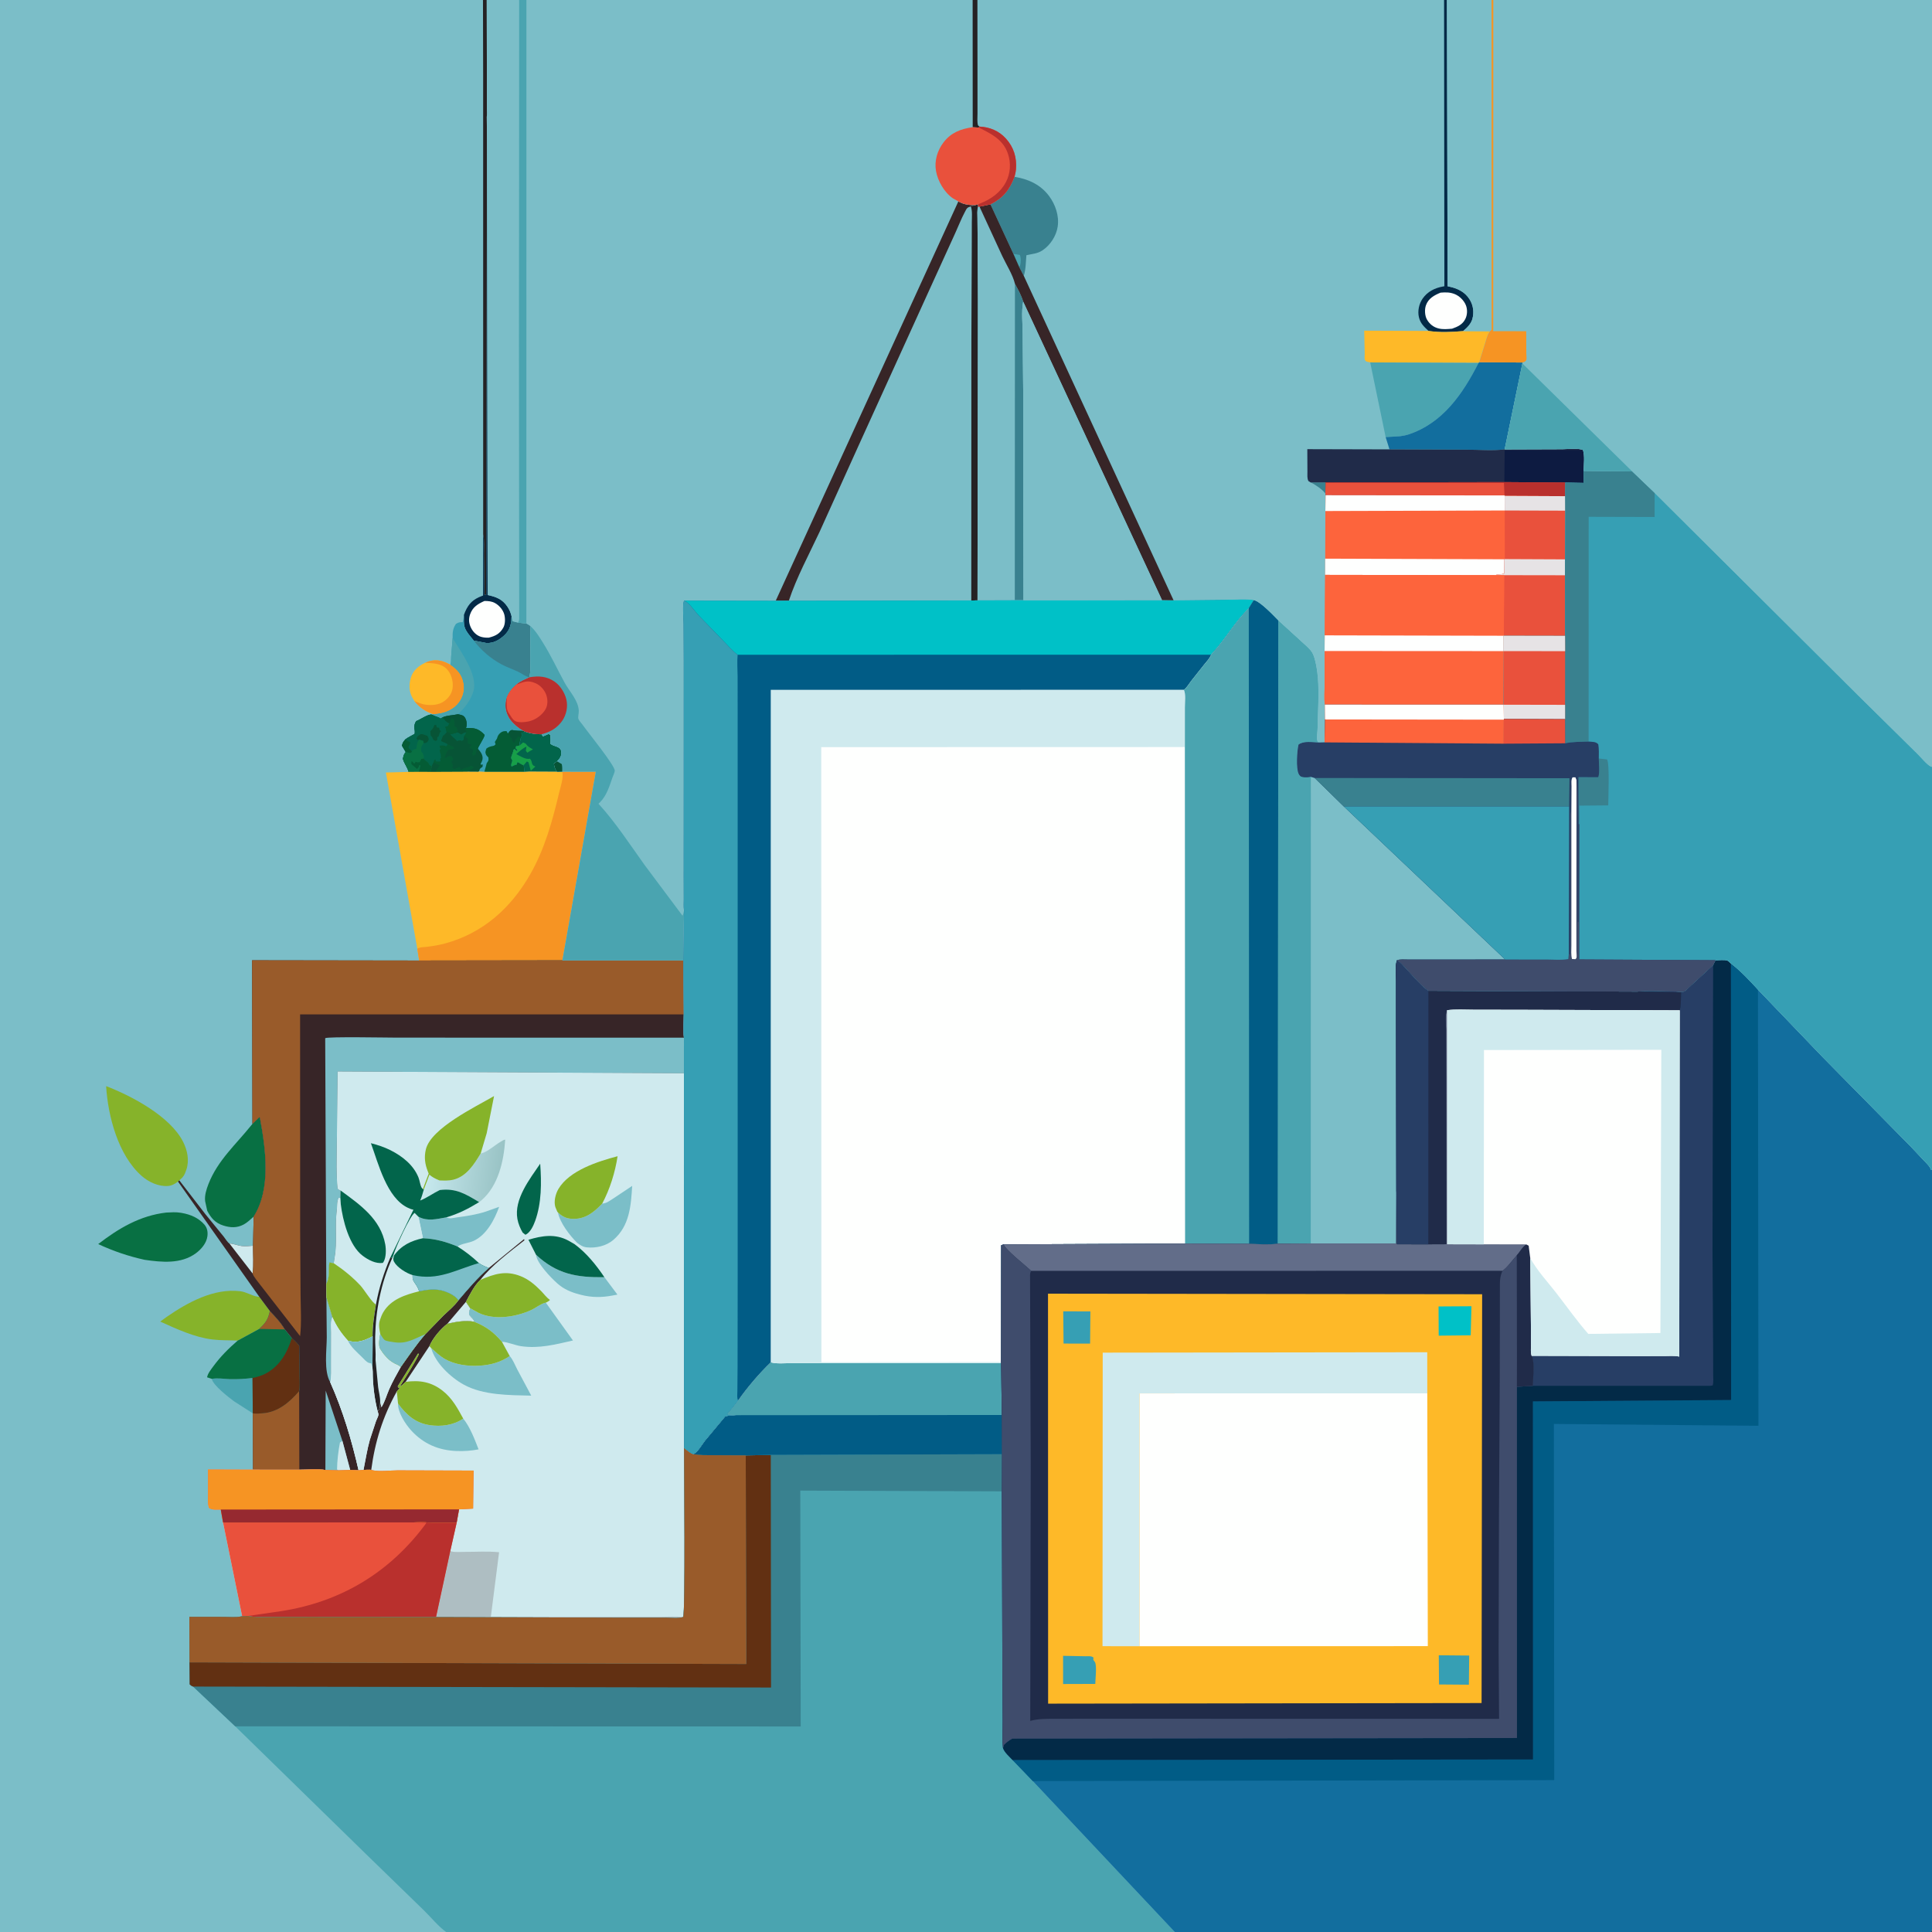 <svg version="1.1" xmlns="http://www.w3.org/2000/svg" style="display: block;" viewBox="0 0 2048 2048" width="1024" height="1024">
<rect x="0" y="0" width="2048" height="2048" fill="#333333" stroke="none"/>
<defs>
	<linearGradient id="Gradient1" gradientUnits="userSpaceOnUse" x1="530.631" y1="1244.64" x2="450.489" y2="1234.5">
		<stop class="stop0" offset="0" stop-opacity="1" stop-color="rgb(153,195,197)"/>
		<stop class="stop1" offset="1" stop-opacity="1" stop-color="rgb(200,234,239)"/>
	</linearGradient>
</defs>
<path transform="translate(0,0)" fill="rgb(123,190,200)" d="M 472.956 2048 L -0 2048 L -0 -0 L 511.976 0 L 515.961 0 L 550.337 0 L 558.033 0 L 1031.04 0 L 1036.11 0 L 1530.78 0 L 1533.78 0 L 1581.13 0 L 1582.98 0 L 2048 0 L 2048 812.786 L 2048 1234.32 L 2048 1240.28 L 2048.06 1778.5 L 2048.05 1956.63 L 2048.05 2044.42 C 2048.01 2045.81 2047.65 2046.79 2047 2048 L 1245.34 2048 L 472.956 2048 z"/>
<path transform="translate(0,0)" fill="rgb(74,164,176)" d="M 224.532 1461.64 C 230.754 1460.48 237.208 1461.73 243.5 1461.92 C 251.578 1462.16 259.664 1461.71 267.677 1460.71 L 267.973 1498.19 L 248.333 1485.6 C 242.814 1481.53 225.569 1468.31 224.532 1461.64 z"/>
<path transform="translate(0,0)" fill="rgb(37,34,36)" d="M 511.976 0 L 515.961 0 L 516.152 92.161 L 516.146 114.779 C 516.127 117.384 516.609 121.208 516.006 123.686 L 516.236 148.542 L 515.5 630.603 L 513.49 630.5 L 512.953 587.664 C 512.931 580.94 513.579 573.022 512.193 566.477 L 512.156 78.471 L 511.976 0 z"/>
<path transform="translate(0,0)" fill="rgb(3,42,71)" d="M 516.236 148.542 L 516.908 630.741 C 525.82 632.642 532.459 635.075 537.825 643 C 540.037 646.267 541.37 649.518 542.292 653.332 C 541.931 661.554 540.892 667.716 534.493 673.618 C 529.187 678.511 522.997 682.104 515.5 681.63 L 502.205 679.051 C 499.03 675.002 494.06 669.8 492.556 664.826 C 491.372 660.914 491.76 655.895 491.782 651.815 L 493.066 648.5 C 496.975 639.573 501.745 635.201 510.812 631.777 L 512.069 631.314 L 512.193 566.477 C 513.579 573.022 512.931 580.94 512.953 587.664 L 513.49 630.5 L 515.5 630.603 L 516.236 148.542 z"/>
<path transform="translate(0,0)" fill="rgb(254,255,254)" d="M 513.536 637.049 C 517.581 637.08 521.162 637.311 524.782 639.302 C 529.177 641.721 533.292 646.537 534.583 651.429 C 535.666 655.531 535.644 661.666 533.5 665.385 C 529.772 671.851 525.289 674.117 518.248 675.925 C 515.446 676.062 512.708 675.872 510 675.098 C 505.359 673.772 501.595 670.041 499.43 665.817 C 496.965 661.009 496.518 656.328 498.308 651.233 C 501.02 643.512 506.447 640.239 513.536 637.049 z"/>
<path transform="translate(0,0)" fill="rgb(254,185,40)" d="M 450.595 702.574 C 458.269 699.19 464.615 699.01 472.5 702.23 L 477.615 704.674 C 485.045 709.847 489.665 714.943 491.427 724.115 C 492.846 731.503 490.965 738.74 486.5 744.771 C 481.227 751.892 472.526 755.713 463.911 756.766 L 459.398 757.106 C 450.83 754.09 444.952 750.242 439.195 743.085 L 436.842 739.021 C 433.389 732.605 433.49 724.577 435.724 717.755 C 438.147 710.359 443.88 705.874 450.595 702.574 z"/>
<path transform="translate(0,0)" fill="rgb(246,148,35)" d="M 450.595 702.574 C 458.269 699.19 464.615 699.01 472.5 702.23 L 477.615 704.674 C 485.045 709.847 489.665 714.943 491.427 724.115 C 492.846 731.503 490.965 738.74 486.5 744.771 C 481.227 751.892 472.526 755.713 463.911 756.766 L 459.398 757.106 C 450.83 754.09 444.952 750.242 439.195 743.085 C 442.829 744.539 446.641 746.302 450.531 746.902 C 457.387 747.959 465.567 747.37 471.248 743.025 C 476.266 739.189 479.558 734.274 479.932 727.821 C 480.301 721.473 478.264 714.23 473.878 709.5 C 467.856 703.005 458.734 703.067 450.595 702.574 z"/>
<path transform="translate(0,0)" fill="rgb(134,179,42)" d="M 251.954 1421.09 C 242.962 1420.63 234.059 1420.99 225.076 1419.89 C 206.194 1417.59 187.105 1408.75 169.865 1400.92 L 176.549 1396.06 C 198.809 1380.65 226.676 1365.34 254.65 1368.75 C 261.4 1369.57 266.775 1373.58 273.149 1374.53 L 274.923 1374.75 L 286.018 1389.69 C 284.268 1398.69 281.349 1402.51 274.722 1408.71 L 251.954 1421.09 z"/>
<path transform="translate(0,0)" fill="rgb(8,112,67)" d="M 176.164 1285.37 C 181.285 1285.12 186.426 1284.72 191.51 1285.57 L 193 1285.84 C 201.938 1287.39 210.486 1291.07 216.599 1298.04 C 219.698 1301.56 220.444 1305.9 219.849 1310.5 C 218.909 1317.78 213.386 1324.26 207.659 1328.48 C 191.864 1340.14 171.449 1338.06 153.223 1335.44 C 135.726 1331.56 120.347 1326.27 104.088 1318.78 C 125.899 1301.98 148.451 1288.61 176.164 1285.37 z"/>
<path transform="translate(0,0)" fill="rgb(8,112,67)" d="M 267.579 1191.35 L 274.857 1184.34 L 275.487 1184.65 C 281.598 1217.48 287.686 1260.04 268.891 1289.67 C 265.566 1292.65 262.146 1295.98 258.186 1298.09 C 251.19 1301.81 244.089 1301.47 236.759 1299.13 C 228.143 1296.38 223.729 1291.27 219.673 1283.45 L 217.466 1273.38 C 216.675 1267.32 218.797 1260.71 220.975 1255.12 C 230.741 1230.04 250.009 1213.24 266.321 1192.93 L 267.579 1191.35 z"/>
<path transform="translate(0,0)" fill="rgb(134,179,42)" d="M 188.686 1252.49 C 185.627 1254.92 181.955 1256.92 178 1257.2 C 167.921 1257.91 157.424 1252.97 150.003 1246.39 C 125.21 1224.41 114.43 1183.18 112.506 1151.35 C 139.672 1161.76 180.442 1183.38 194.083 1210.33 C 198.583 1219.21 200.903 1230.04 197.586 1239.75 L 197.136 1241 C 195.703 1245.34 194.555 1247.29 191.055 1250.38 L 190.074 1251.22 L 188.686 1252.49 z"/>
<path transform="translate(0,0)" fill="rgb(8,112,67)" d="M 286.018 1389.69 C 291.736 1395.62 297.8 1402.08 301.936 1409.22 L 309.356 1418.41 C 312.269 1420.97 314.773 1423.47 317.152 1426.53 L 317.51 1458.5 C 317.53 1463.58 318.092 1469.74 317.113 1474.64 C 306.838 1486.57 294.703 1496.97 278.388 1498.15 C 274.922 1498.4 271.421 1498.74 267.973 1498.19 L 267.677 1460.71 C 259.664 1461.71 251.578 1462.16 243.5 1461.92 C 237.208 1461.73 230.754 1460.48 224.532 1461.64 L 219.5 1460 C 220.237 1455.93 223.596 1451.8 226.03 1448.48 C 233.607 1438.12 242.278 1429.43 251.954 1421.09 L 274.722 1408.71 C 281.349 1402.51 284.268 1398.69 286.018 1389.69 z"/>
<path transform="translate(0,0)" fill="rgb(153,91,42)" d="M 286.018 1389.69 C 291.736 1395.62 297.8 1402.08 301.936 1409.22 L 274.722 1408.71 C 281.349 1402.51 284.268 1398.69 286.018 1389.69 z"/>
<path transform="translate(0,0)" fill="rgb(98,48,18)" d="M 309.356 1418.41 C 312.269 1420.97 314.773 1423.47 317.152 1426.53 L 317.51 1458.5 C 317.53 1463.58 318.092 1469.74 317.113 1474.64 C 306.838 1486.57 294.703 1496.97 278.388 1498.15 C 274.922 1498.4 271.421 1498.74 267.973 1498.19 L 267.677 1460.71 C 272.589 1459.6 277.391 1458.33 281.844 1455.92 C 296.805 1447.81 304.415 1434.07 309.356 1418.41 z"/>
<path transform="translate(0,0)" fill="rgb(54,159,180)" d="M 491.782 651.815 C 491.76 655.895 491.372 660.914 492.556 664.826 C 494.06 669.8 499.03 675.002 502.205 679.051 L 515.5 681.63 C 522.997 682.104 529.187 678.511 534.493 673.618 C 540.892 667.716 541.931 661.554 542.292 653.332 L 543.226 658.5 L 549.04 660.011 L 557.972 660.932 C 559.498 661.836 561.114 662.645 562.432 663.837 L 562.118 697.852 C 562.1 704.375 562.8 711.714 561.061 717.98 C 556.514 720.212 550.896 722.261 547.221 725.787 C 542.579 729.916 539.331 733.881 537.096 739.712 C 534.948 747.134 535.541 753.332 539.184 760.181 C 542.114 765.689 549.4 771.947 555.041 774.806 L 556.721 775.678 C 562.834 777.59 567.772 778.402 574.18 778.324 L 575.5 780.607 L 581.5 777.996 L 583.5 779.046 C 583.696 782.251 583.785 785.295 583.549 788.5 C 587.281 791.728 594.921 790.64 595.122 797.704 C 595.236 801.719 593.332 804.253 590.514 807.044 L 587.2 809.5 C 587.692 812.941 588.374 815.27 590.462 818.07 L 561.294 817.94 L 555.693 818.213 L 513.42 818.188 L 507.766 817.89 L 506.658 818.144 L 495.14 818.061 L 462.181 818.215 L 455.907 818.201 L 443.946 818.154 L 433.167 818.231 C 431.781 813.016 428.548 809.581 427.155 804.5 C 427.633 801.383 428.008 799.687 430.108 797.163 L 426.142 790.5 C 426.808 787.231 427.664 786.088 429.894 783.604 C 432.768 781.363 436.352 779.873 439.5 777.984 C 439.716 776.756 439.816 775.733 439.628 774.491 L 439.278 772.205 C 438.968 769.382 439.509 766.56 441.332 764.349 C 445.389 762.816 453.547 757.036 457.474 757.45 L 459.398 757.106 L 463.911 756.766 C 472.526 755.713 481.227 751.892 486.5 744.771 C 490.965 738.74 492.846 731.503 491.427 724.115 C 489.665 714.943 485.045 709.847 477.615 704.674 C 478.338 702.443 478.089 698.659 478.231 696.239 L 479.803 676.379 C 479.713 670.381 479.91 666.404 483.338 661.338 C 486.388 659.575 486.959 659.515 490.5 659.554 C 491.27 657.048 491.464 654.408 491.782 651.815 z"/>
<path transform="translate(0,0)" fill="rgb(74,164,176)" d="M 479.803 676.379 C 488.429 690.906 506.491 714.676 501.967 732.207 C 499.521 741.686 492.566 750.576 485.454 757.102 C 480.189 758.373 473.881 758.187 469.022 760.456 L 467 761.736 C 465.368 760.656 465.784 760.76 464.349 760.256 C 461.931 759.407 459.778 758.596 457.474 757.45 L 459.398 757.106 L 463.911 756.766 C 472.526 755.713 481.227 751.892 486.5 744.771 C 490.965 738.74 492.846 731.503 491.427 724.115 C 489.665 714.943 485.045 709.847 477.615 704.674 C 478.338 702.443 478.089 698.659 478.231 696.239 L 479.803 676.379 z"/>
<path transform="translate(0,0)" fill="rgb(4,92,53)" d="M 539.29 776.477 C 540.418 774.731 540.578 774.649 542.5 773.836 C 546.732 774.626 550.753 774.743 555.041 774.806 L 556.721 775.678 L 552.5 777 L 553.427 779.482 L 552.156 781.837 C 551.866 785.459 550.408 786.474 550.985 790.181 L 550.112 790.422 L 547.088 791.106 L 546.5 792.969 L 548.559 795.156 L 547.5 796.068 L 545.5 794.047 C 544.013 795.199 544.36 794.477 544.138 795.874 C 543.742 798.365 542.683 799.89 542.07 802.115 C 541.243 805.121 543.961 805.071 542.804 807.562 C 542.074 809.135 542.005 810.304 541.91 812 C 543.534 812.331 542.637 812.41 544.145 811.602 C 545.408 810.925 546.198 810.698 547.581 810.5 L 548.5 807.751 C 550.918 808.669 552.774 810.588 555.157 811.133 C 555.356 813.24 556.031 816.174 555.693 818.213 L 513.42 818.188 L 515.306 811.5 C 515.733 809.698 515.646 809.22 516.853 807.696 C 518.193 806.005 517.739 805.133 517.758 803 C 517.085 802.254 515.657 800.901 515.215 799.919 C 514.026 797.283 514.779 796.08 515.616 793.5 C 518.013 791.712 519.87 791.257 522.725 790.697 C 524.18 790.411 524.284 790.007 525.316 789 L 524.54 786.5 L 526.85 782.854 C 527.518 780.274 528.277 778.665 530.5 776.831 C 532.544 775.144 534.487 774.857 537 775.05 L 538.311 777.429 L 539.29 776.477 z"/>
<path transform="translate(0,0)" fill="rgb(7,84,54)" d="M 539.29 776.477 C 540.418 774.731 540.578 774.649 542.5 773.836 C 546.732 774.626 550.753 774.743 555.041 774.806 L 556.721 775.678 L 552.5 777 L 553.427 779.482 L 552.156 781.837 L 549.487 780.585 C 548.127 782.23 546.187 784.016 545.663 786.128 L 545.51 787 L 544.5 787.51 C 543.587 786.1 542.939 784.961 542.401 783.348 L 541.995 782.005 C 539.758 780.511 539.954 778.98 539.29 776.477 z"/>
<path transform="translate(0,0)" fill="rgb(2,101,75)" d="M 556.721 775.678 C 562.834 777.59 567.772 778.402 574.18 778.324 L 575.5 780.607 L 581.5 777.996 L 583.5 779.046 C 583.696 782.251 583.785 785.295 583.549 788.5 C 587.281 791.728 594.921 790.64 595.122 797.704 C 595.236 801.719 593.332 804.253 590.514 807.044 L 587.2 809.5 C 587.692 812.941 588.374 815.27 590.462 818.07 L 561.294 817.94 L 555.693 818.213 C 556.031 816.174 555.356 813.24 555.157 811.133 C 552.774 810.588 550.918 808.669 548.5 807.751 L 547.581 810.5 C 546.198 810.698 545.408 810.925 544.145 811.602 C 542.637 812.41 543.534 812.331 541.91 812 C 542.005 810.304 542.074 809.135 542.804 807.562 C 543.961 805.071 541.243 805.121 542.07 802.115 C 542.683 799.89 543.742 798.365 544.138 795.874 C 544.36 794.477 544.013 795.199 545.5 794.047 L 547.5 796.068 L 548.559 795.156 L 546.5 792.969 L 547.088 791.106 L 550.112 790.422 L 550.985 790.181 C 550.408 786.474 551.866 785.459 552.156 781.837 L 553.427 779.482 L 552.5 777 L 556.721 775.678 z"/>
<path transform="translate(0,0)" fill="rgb(23,159,72)" d="M 550.985 790.181 L 554.5 787.031 C 556.177 787.788 557.191 787.87 558.183 789.389 C 559.628 791.603 562.728 793.041 564.952 794.413 C 563.049 795.495 560.827 796.495 559.163 797.908 L 557.442 796 L 558.027 791.5 C 554.332 792.998 550.293 796.679 547.296 799.387 C 551.154 801.377 557.437 805.483 561.793 804.255 C 565.108 807.828 562.22 810.658 567.5 812.553 L 562.665 817.042 L 560.527 809.118 C 559.973 807.444 560.402 808.131 558.5 807.162 L 555.157 811.133 C 552.774 810.588 550.918 808.669 548.5 807.751 L 547.581 810.5 C 546.198 810.698 545.408 810.925 544.145 811.602 C 542.637 812.41 543.534 812.331 541.91 812 C 542.005 810.304 542.074 809.135 542.804 807.562 C 543.961 805.071 541.243 805.121 542.07 802.115 C 542.683 799.89 543.742 798.365 544.138 795.874 C 544.36 794.477 544.013 795.199 545.5 794.047 L 547.5 796.068 L 548.559 795.156 L 546.5 792.969 L 547.088 791.106 L 550.112 790.422 L 550.985 790.181 z"/>
<path transform="translate(0,0)" fill="rgb(57,129,143)" d="M 542.292 653.332 L 543.226 658.5 L 549.04 660.011 L 557.972 660.932 C 559.498 661.836 561.114 662.645 562.432 663.837 L 562.118 697.852 C 562.1 704.375 562.8 711.714 561.061 717.98 C 556.477 716.873 553.541 714.128 549.399 712.154 C 543.498 709.342 537.192 707.247 531.437 704.145 C 520.189 698.081 509.878 689.216 502.205 679.051 L 515.5 681.63 C 522.997 682.104 529.187 678.511 534.493 673.618 C 540.892 667.716 541.931 661.554 542.292 653.332 z"/>
<path transform="translate(0,0)" fill="rgb(7,84,54)" d="M 429.894 783.604 C 432.768 781.363 436.352 779.873 439.5 777.984 C 439.716 776.756 439.816 775.733 439.628 774.491 L 439.278 772.205 C 438.968 769.382 439.509 766.56 441.332 764.349 C 445.389 762.816 453.547 757.036 457.474 757.45 C 459.778 758.596 461.931 759.407 464.349 760.256 C 465.784 760.76 465.368 760.656 467 761.736 L 469.022 760.456 C 473.881 758.187 480.189 758.373 485.454 757.102 C 488.598 757.913 491.268 757.893 493.036 761 C 494.825 764.147 495.305 768.461 494.006 771.668 L 499.368 771.808 C 505.052 771.903 509.238 774.361 513.104 778.416 L 513.722 779.087 C 513.461 782.085 506.013 792.85 506.628 793.736 C 509.346 796.759 512.193 800.482 511.483 804.844 C 511.199 806.587 510.174 808.441 509.392 810 L 510 810.628 L 511.754 810.286 L 511.5 812.883 C 508.695 814.798 508.59 814.63 507.766 817.89 L 506.658 818.144 L 495.14 818.061 L 462.181 818.215 L 455.907 818.201 L 443.946 818.154 L 433.167 818.231 C 431.781 813.016 428.548 809.581 427.155 804.5 C 427.633 801.383 428.008 799.687 430.108 797.163 L 426.142 790.5 C 426.808 787.231 427.664 786.088 429.894 783.604 z"/>
<path transform="translate(0,0)" fill="rgb(2,101,75)" d="M 485 776.16 L 486.162 776.769 L 489 778.482 C 491.319 776.861 491.84 776.355 494.616 776.13 L 492.366 780.169 L 491.857 780.347 L 491.51 784 C 488.96 786.654 489.402 784.201 486.005 785.005 L 484.5 785.51 L 481.995 783.005 C 480.123 781.341 478.727 780.376 477.354 778.224 C 480.187 777.79 482.356 777.258 485 776.16 z"/>
<path transform="translate(0,0)" fill="rgb(4,92,53)" d="M 494.616 776.13 C 494.098 774.749 494.446 775.202 493.367 774.202 L 492.588 773.526 L 494.006 771.668 L 499.368 771.808 C 505.052 771.903 509.238 774.361 513.104 778.416 L 513.722 779.087 C 513.461 782.085 506.013 792.85 506.628 793.736 C 504.74 796.18 504.533 796.44 504.307 799.5 C 503.063 800.277 502.502 800.945 501.005 800.945 L 500.51 798.5 C 500.742 798.106 501.43 797.001 501.5 796.585 C 502.032 793.428 499.104 794.919 497.607 792 L 500.248 789.5 L 495.837 788.16 C 495.649 786.045 495.643 786.967 495.839 784.681 L 496 783 C 494.505 782.238 495.208 782.696 493.621 781.298 L 492.366 780.169 L 494.616 776.13 z"/>
<path transform="translate(0,0)" fill="rgb(7,84,54)" d="M 485.454 757.102 C 488.598 757.913 491.268 757.893 493.036 761 C 494.825 764.147 495.305 768.461 494.006 771.668 L 492.588 773.526 L 493.367 774.202 C 494.446 775.202 494.098 774.749 494.616 776.13 C 491.84 776.355 491.319 776.861 489 778.482 L 486.162 776.769 L 485 776.16 C 482.356 777.258 480.187 777.79 477.354 778.224 L 476.509 776.74 C 474.552 775.771 475.563 775.954 473.493 776.105 L 472.886 774.779 L 472.49 772 L 471.5 770.51 L 474.747 769.805 L 476.163 766.84 C 472.918 765.475 471.215 763.086 469.022 760.456 C 473.881 758.187 480.189 758.373 485.454 757.102 z"/>
<path transform="translate(0,0)" fill="rgb(4,92,53)" d="M 476.163 766.84 C 477.843 764.545 476.765 762.995 479 761.51 L 480.995 762.005 C 481.964 765.005 482.297 766.753 481.5 769.82 C 483.363 770.705 483.83 770.374 484.522 772.461 C 485.241 774.631 485.052 773.764 485 776.16 C 482.356 777.258 480.187 777.79 477.354 778.224 L 476.509 776.74 C 474.552 775.771 475.563 775.954 473.493 776.105 L 472.886 774.779 L 472.49 772 L 471.5 770.51 L 474.747 769.805 L 476.163 766.84 z"/>
<path transform="translate(0,0)" fill="rgb(4,92,53)" d="M 474.519 789.099 C 477.137 789.994 479.646 790.846 481.49 793 C 479.179 795.311 479.116 793.69 476.49 794.5 C 473.781 795.335 473.108 798.265 472.397 800.498 L 471.5 802.51 L 472.51 803.5 C 475.101 801.429 475.163 801.51 478.5 801.51 L 480.49 804 C 479.846 806.552 480.55 805.577 478.49 807 C 478.82 808.73 479.309 809.592 480.357 811 L 479.5 813.51 L 481.5 815.482 L 484.97 813.684 C 486.5 812.839 485.813 813.047 487.16 812.837 L 488.5 816.268 C 492.168 813.232 495.304 814.464 499 811.51 C 500.28 812.141 501.319 812.695 502.477 813.544 L 495.14 818.061 L 462.181 818.215 L 455.907 818.201 C 456.992 816.195 457.265 814.485 457.603 812.243 L 459.493 808.163 C 460.09 806.554 459.909 805.798 461.5 805 L 462.005 806.995 C 463.994 807.502 465.006 807.502 466.995 806.995 L 466.995 806.005 L 466.49 804.5 L 467.49 803.5 L 467.245 800 C 466.746 798.18 466.244 796.991 466 795 L 467.49 793.5 L 466.5 793 L 466 790.5 C 469.287 790.089 469.974 789.989 473 791.245 L 474.519 789.099 z"/>
<path transform="translate(0,0)" fill="rgb(7,84,54)" d="M 459.493 808.163 C 461.484 808.731 462.338 809.766 464 810.49 L 465.881 811 C 465.366 813.04 465.837 812.051 464.586 813.657 C 463.411 815.165 462.868 816.451 462.181 818.215 L 455.907 818.201 C 456.992 816.195 457.265 814.485 457.603 812.243 L 459.493 808.163 z"/>
<path transform="translate(0,0)" fill="rgb(2,101,75)" d="M 429.894 783.604 C 432.768 781.363 436.352 779.873 439.5 777.984 C 439.716 776.756 439.816 775.733 439.628 774.491 L 439.278 772.205 C 438.968 769.382 439.509 766.56 441.332 764.349 C 445.389 762.816 453.547 757.036 457.474 757.45 C 459.778 758.596 461.931 759.407 464.349 760.256 C 465.784 760.76 465.368 760.656 467 761.736 L 469.022 760.456 C 471.215 763.086 472.918 765.475 476.163 766.84 L 474.747 769.805 L 471.5 770.51 L 472.49 772 L 472.886 774.779 L 473.493 776.105 C 472.252 777.553 471.209 779.132 469.49 780 L 467.5 785.51 C 470.155 787.28 471.581 786.625 474.519 789.099 L 473 791.245 C 469.974 789.989 469.287 790.089 466 790.5 L 466.5 793 L 467.49 793.5 L 466 795 C 466.244 796.991 466.746 798.18 467.245 800 L 467.49 803.5 L 466.49 804.5 L 466.995 806.005 L 466.995 806.995 C 465.006 807.502 463.994 807.502 462.005 806.995 L 461.5 805 C 459.909 805.798 460.09 806.554 459.493 808.163 L 457.603 812.243 C 457.265 814.485 456.992 816.195 455.907 818.201 L 443.946 818.154 L 433.167 818.231 C 431.781 813.016 428.548 809.581 427.155 804.5 C 427.633 801.383 428.008 799.687 430.108 797.163 L 426.142 790.5 C 426.808 787.231 427.664 786.088 429.894 783.604 z"/>
<path transform="translate(0,0)" fill="rgb(7,84,54)" d="M 444.374 784.048 L 442.476 784.429 L 441.533 783 C 442.261 780.182 443.733 779.828 446.068 778.196 C 448.351 778.146 448.104 778.262 450.005 778.995 L 453.005 779.995 C 453.943 781.867 455.045 782.924 454.005 785.005 C 453.274 786.466 452.51 787.2 450.9 787.585 L 449.095 787.817 L 448.641 785.372 L 444.374 784.048 z"/>
<path transform="translate(0,0)" fill="rgb(4,92,53)" d="M 430.108 797.163 L 426.142 790.5 C 426.808 787.231 427.664 786.088 429.894 783.604 L 430.793 784.562 C 432.072 785.788 432.857 786.044 434.51 786.5 C 435.251 790.033 433.082 790.109 433.065 792.5 C 433.061 793.04 435.841 795.615 436.327 796.101 L 436.86 797.033 L 435 798.404 L 430.108 797.163 z"/>
<path transform="translate(0,0)" fill="rgb(7,84,54)" d="M 460.49 768.5 L 462.376 768.492 L 463.005 770.995 L 465.5 771.49 L 466.005 773.995 L 467.51 775 C 466.674 776.017 466.021 776.722 465.695 778.033 C 465.489 778.866 465.274 779.698 465 780.51 L 463.51 781.5 L 463.5 784.51 L 461.859 785.369 C 460.671 785.049 459.647 784.691 459 783.51 C 457.064 779.976 460.133 784.001 457.463 780.661 L 456.5 779.51 L 456.266 776.5 L 456.034 775.33 C 457.668 773.623 459.062 772.275 459.928 770.039 L 460.49 768.5 z"/>
<path transform="translate(0,0)" fill="rgb(8,112,67)" d="M 444.374 784.048 L 448.641 785.372 L 449.095 787.817 C 446.437 790.991 446.281 792.517 446.5 796.51 L 447.422 797.566 C 449.012 799.606 449.371 801.573 449.163 804.096 C 451.262 807.705 453.695 806.498 455.125 810.886 L 457.603 812.243 C 457.265 814.485 456.992 816.195 455.907 818.201 L 443.946 818.154 L 433.167 818.231 C 431.781 813.016 428.548 809.581 427.155 804.5 C 427.633 801.383 428.008 799.687 430.108 797.163 L 435 798.404 L 436.86 797.033 L 436.327 796.101 C 437.499 794.954 439.972 794.209 441.5 793.51 C 441.775 789.599 441.963 787.279 444.374 784.048 z"/>
<path transform="translate(0,0)" fill="rgb(4,92,53)" d="M 449.163 804.096 C 451.262 807.705 453.695 806.498 455.125 810.886 L 457.603 812.243 C 457.265 814.485 456.992 816.195 455.907 818.201 L 443.946 818.154 C 444.743 815.958 445.224 813.775 445.736 811.5 L 444.5 810.924 C 443.874 813.26 443.787 813.52 442 815.13 L 436.064 810 L 436.166 807.005 C 437.705 806.826 437.58 808.78 439.5 809.49 L 440.49 807.5 C 442.233 808.231 443.074 808.213 444.929 807.904 L 446.524 804.548 L 449.163 804.096 z"/>
<path transform="translate(0,0)" fill="rgb(123,190,200)" d="M 515.961 0 L 550.337 0 L 550.255 192.274 L 550.109 361.096 L 550.28 554.925 L 550.373 655.694 C 550.307 657.613 550.116 658.434 549.04 660.011 L 543.226 658.5 L 542.292 653.332 C 541.37 649.518 540.037 646.267 537.825 643 C 532.459 635.075 525.82 632.642 516.908 630.741 L 516.236 148.542 L 516.006 123.686 C 516.609 121.208 516.127 117.384 516.146 114.779 L 516.152 92.161 L 515.961 0 z"/>
<path transform="translate(0,0)" fill="rgb(254,185,40)" d="M 590.462 818.07 L 595.983 817.955 L 631.609 818.018 L 596.193 1017.98 L 444.311 1018.2 L 442.373 1005.72 L 409.072 818.89 L 433.167 818.231 L 443.946 818.154 L 455.907 818.201 L 462.181 818.215 L 495.14 818.061 L 506.658 818.144 L 507.766 817.89 L 513.42 818.188 L 555.693 818.213 L 561.294 817.94 L 590.462 818.07 z"/>
<path transform="translate(0,0)" fill="rgb(246,148,35)" d="M 595.983 817.955 L 631.609 818.018 L 596.193 1017.98 L 444.311 1018.2 L 442.373 1005.72 C 445.01 1003.84 449.047 1004.08 452.259 1003.69 C 458.871 1002.89 465.408 1001.85 471.844 1000.1 C 511.833 989.23 541.452 962.695 561.823 927.237 C 577.252 900.38 585.514 870.693 592.585 840.76 C 594.117 834.272 597.705 824.329 595.983 817.955 z"/>
<path transform="translate(0,0)" fill="rgb(55,37,39)" d="M 596.193 1017.98 L 724.423 1018 L 724.853 1075.31 C 724.842 1083.32 724.08 1092.08 724.992 1099.99 L 725.033 1137.74 L 357.918 1135.85 L 357.05 1214.14 C 356.976 1229.32 356.34 1244.89 357.879 1260 C 359.101 1261.19 359.445 1261.43 361.124 1262.05 L 360.84 1270 L 358.964 1269.68 C 357 1273.34 357.534 1279.32 356.982 1283.53 C 354.862 1299.69 357.716 1316.79 354.718 1333 C 354.341 1335.04 354.28 1337.04 353.805 1339.09 L 349.182 1338.27 C 347.996 1346.3 349.874 1353.4 345.868 1361.12 L 345.989 1375.07 L 352.331 1396.23 C 350.125 1400.81 351.095 1407.52 351.08 1412.54 L 351.027 1445.64 C 351.014 1452.18 351.422 1458.79 350.079 1465.22 C 363.503 1495.37 372.759 1526.41 380.108 1558.55 L 371.241 1558.26 L 358.791 1558.66 L 344.923 1558.24 C 336.353 1556.93 326.069 1558 317.305 1557.97 L 268.193 1557.92 L 267.973 1498.19 C 271.421 1498.74 274.922 1498.4 278.388 1498.15 C 294.703 1496.97 306.838 1486.57 317.113 1474.64 C 318.092 1469.74 317.53 1463.58 317.51 1458.5 L 317.152 1426.53 C 314.773 1423.47 312.269 1420.97 309.356 1418.41 L 301.936 1409.22 C 297.8 1402.08 291.736 1395.62 286.018 1389.69 L 274.923 1374.75 L 188.686 1252.49 L 190.074 1251.22 L 217.716 1287.08 L 237.183 1310.94 C 238.367 1312.42 241.614 1317.51 243.177 1318.16 C 247.883 1318.37 251.741 1320.3 256.283 1320.86 C 260.118 1321.33 264.343 1320.8 268.193 1320.54 L 268.891 1289.67 C 287.686 1260.04 281.598 1217.48 275.487 1184.65 L 274.857 1184.34 L 267.579 1191.35 L 267.219 1017.94 L 444.311 1018.2 L 596.193 1017.98 z"/>
<path transform="translate(0,0)" fill="rgb(207,234,238)" d="M 243.177 1318.16 C 247.883 1318.37 251.741 1320.3 256.283 1320.86 C 260.118 1321.33 264.343 1320.8 268.193 1320.54 C 268.152 1330.07 269.011 1340.53 267.797 1349.94 L 243.177 1318.16 z"/>
<path transform="translate(0,0)" fill="rgb(123,190,200)" d="M 345.989 1375.07 L 352.331 1396.23 C 350.125 1400.81 351.095 1407.52 351.08 1412.54 L 351.027 1445.64 C 351.014 1452.18 351.422 1458.79 350.079 1465.22 C 343.073 1453.39 346.32 1431.39 346.391 1417.66 L 345.989 1375.07 z"/>
<path transform="translate(0,0)" fill="rgb(123,190,200)" d="M 344.923 1558.24 L 345.248 1474.09 L 362.99 1527.52 L 371.241 1558.26 L 358.791 1558.66 L 344.923 1558.24 z"/>
<path transform="translate(0,0)" fill="rgb(207,234,238)" d="M 358.791 1558.66 L 357.276 1557.7 C 357.332 1548.75 358.685 1537.87 360.382 1529.06 L 362.99 1527.52 L 371.241 1558.26 L 358.791 1558.66 z"/>
<path transform="translate(0,0)" fill="rgb(153,91,42)" d="M 317.113 1474.64 L 317.305 1557.97 L 268.193 1557.92 L 267.973 1498.19 C 271.421 1498.74 274.922 1498.4 278.388 1498.15 C 294.703 1496.97 306.838 1486.57 317.113 1474.64 z"/>
<path transform="translate(0,0)" fill="rgb(123,190,200)" d="M 345.868 1361.12 L 344.727 1100.51 C 347.674 1098.72 410.269 1099.93 420.42 1099.93 L 724.992 1099.99 L 725.033 1137.74 L 357.918 1135.85 L 357.05 1214.14 C 356.976 1229.32 356.34 1244.89 357.879 1260 C 359.101 1261.19 359.445 1261.43 361.124 1262.05 L 360.84 1270 L 358.964 1269.68 C 357 1273.34 357.534 1279.32 356.982 1283.53 C 354.862 1299.69 357.716 1316.79 354.718 1333 C 354.341 1335.04 354.28 1337.04 353.805 1339.09 L 349.182 1338.27 C 347.996 1346.3 349.874 1353.4 345.868 1361.12 z"/>
<path transform="translate(0,0)" fill="rgb(153,91,42)" d="M 596.193 1017.98 L 724.423 1018 L 724.853 1075.31 L 318.116 1075.28 L 318.167 1303.95 L 318.608 1372.55 C 318.743 1386.94 319.733 1402.08 318.127 1416.36 L 275.956 1362.09 C 274.084 1359.52 268.311 1352.92 267.797 1349.94 C 269.011 1340.53 268.152 1330.07 268.193 1320.54 L 268.891 1289.67 C 287.686 1260.04 281.598 1217.48 275.487 1184.65 L 274.857 1184.34 L 267.579 1191.35 L 267.219 1017.94 L 444.311 1018.2 L 596.193 1017.98 z"/>
<path transform="translate(0,0)" fill="rgb(207,234,238)" d="M 361.124 1262.05 C 359.445 1261.43 359.101 1261.19 357.879 1260 C 356.34 1244.89 356.976 1229.32 357.05 1214.14 L 357.918 1135.85 L 725.033 1137.74 L 725.153 1534.77 C 725.141 1554.5 726.665 1709.48 724.154 1714.16 C 719.082 1715.73 711.255 1714.8 705.81 1714.8 L 665.114 1714.83 L 462.224 1714.17 L 330.009 1714.06 L 288.297 1714.12 C 279.927 1714.1 271.056 1714.68 262.823 1712.98 L 256.67 1713.26 L 236.431 1613.9 L 234.014 1600.18 C 229.934 1600.18 225.02 1600.9 221.585 1598.41 C 219.965 1594.03 220.578 1588.75 220.566 1584.09 L 220.586 1557.76 L 268.193 1557.92 L 317.305 1557.97 C 326.069 1558 336.353 1556.93 344.923 1558.24 L 358.791 1558.66 L 371.241 1558.26 L 380.108 1558.55 C 372.759 1526.41 363.503 1495.37 350.079 1465.22 C 351.422 1458.79 351.014 1452.18 351.027 1445.64 L 351.08 1412.54 C 351.095 1407.52 350.125 1400.81 352.331 1396.23 L 345.989 1375.07 L 345.868 1361.12 C 349.874 1353.4 347.996 1346.3 349.182 1338.27 L 353.805 1339.09 C 354.28 1337.04 354.341 1335.04 354.718 1333 C 357.716 1316.79 354.862 1299.69 356.982 1283.53 C 357.534 1279.32 357 1273.34 358.964 1269.68 L 360.84 1270 L 361.124 1262.05 z"/>
<path transform="translate(0,0)" fill="rgb(2,101,75)" d="M 572.623 1233.57 C 574.095 1253.52 574.161 1275.41 567.249 1294.33 C 565.362 1299.49 562.194 1306.51 557 1308.92 L 554.057 1306.59 C 551.502 1302.34 549.386 1297.12 548.491 1292.25 C 544.641 1271.28 561.576 1249.82 572.623 1233.57 z"/>
<path transform="translate(0,0)" fill="rgb(123,190,200)" d="M 568.222 1330.1 C 590.245 1350.6 611.158 1354.31 640.679 1353.88 L 654.497 1372.33 L 649.006 1373.35 C 637.737 1375.5 627.063 1375.45 615.92 1372.58 L 614 1372.07 C 605.382 1369.84 597.877 1366.67 591.093 1360.75 C 584.192 1354.72 568.912 1338.78 568.222 1330.1 z"/>
<path transform="translate(0,0)" fill="rgb(123,190,200)" d="M 421.938 1487.84 C 430.717 1499.72 440.148 1508.36 455.312 1510.68 C 467.456 1512.54 480.795 1510.9 491.028 1503.74 C 498.226 1512.6 503.211 1525.79 507.308 1536.38 C 499.536 1537.89 492.174 1538.4 484.281 1538.14 C 465.15 1537.51 448.965 1530.64 435.987 1516.45 C 429.803 1509.7 421.593 1497.15 421.938 1487.84 z"/>
<path transform="translate(0,0)" fill="rgb(123,190,200)" d="M 473.14 1290.45 C 476.803 1292.32 480.199 1291.07 484.22 1290.52 C 494.44 1289.14 505.24 1287.54 515.051 1284.29 L 529.131 1279.28 C 524.261 1292.83 515.751 1309.14 502 1315.4 C 496.735 1317.79 489.542 1318.13 484.965 1321.33 C 472.574 1316.23 461.857 1313.21 448.348 1312.57 L 443.579 1289.83 C 453.531 1294.96 462.725 1292.23 473.14 1290.45 z"/>
<path transform="translate(0,0)" fill="rgb(2,101,75)" d="M 560.153 1314.2 C 574.608 1309.86 588.475 1307.56 602.505 1315.09 L 609.09 1318.9 C 621.763 1328.26 631.925 1340.89 640.679 1353.88 C 611.158 1354.31 590.245 1350.6 568.222 1330.1 L 560.153 1314.2 z"/>
<path transform="translate(0,0)" fill="rgb(2,101,75)" d="M 360.84 1270 L 361.124 1262.05 C 381.664 1277.02 403.551 1292.26 408.381 1319.11 C 409.371 1324.62 409.398 1332.96 406.484 1337.82 L 405.793 1338.74 C 398.24 1339.79 390.434 1335.62 384.479 1331.16 C 370.057 1320.37 363.302 1293.51 361.249 1276.5 L 360.84 1270 z"/>
<path transform="translate(0,0)" fill="url(#Gradient1)" d="M 509.535 1222.7 L 510.697 1222.52 C 516.996 1220.87 524.817 1213.64 530.774 1210.26 C 532.194 1209.46 533.944 1208.05 535.546 1208.06 C 534.012 1230.81 528.305 1257.02 510.19 1272.53 L 507.917 1274.28 C 493.595 1265.73 483.483 1259.32 466.196 1261.49 C 459.171 1264.86 452.564 1269.83 445.405 1272.61 C 447.131 1268.71 448.205 1264.63 449.389 1260.55 L 455.216 1245.23 C 458.284 1247.88 461.189 1249.37 464.933 1250.93 L 466.262 1251.47 L 466.466 1251.35 C 470.988 1251.5 475.889 1251.68 480.302 1250.61 C 494.551 1247.16 502.5 1234.33 509.535 1222.7 z"/>
<path transform="translate(0,0)" fill="rgb(123,190,200)" d="M 457.074 1429.06 C 461.587 1433 466.297 1437.53 471.5 1440.53 C 481.953 1446.56 496.164 1448.47 507.993 1447.71 C 520.325 1446.92 530.089 1444.25 540.345 1437.49 C 543.615 1441.05 545.928 1447.07 548.216 1451.46 L 563.135 1479.44 C 540.014 1478.89 512.175 1479.16 491.439 1467.68 C 477.552 1459.98 461.434 1444.81 457.074 1429.06 z"/>
<path transform="translate(0,0)" fill="rgb(55,37,39)" d="M 518.107 1344.14 L 555.5 1313.51 L 555.945 1314.76 C 540.086 1327.21 521.691 1340.85 509.14 1356.74 C 502.702 1362.85 498.103 1372.23 493.894 1380 L 498.53 1386.84 C 497.83 1389.48 496.287 1392.06 498.009 1394.5 C 499.67 1396.85 502.343 1398.13 502.628 1401.08 C 493.079 1399.39 483.491 1401.16 474.133 1403.26 C 466.873 1409 458.861 1418.34 455.232 1426.88 L 430.007 1464.82 C 428.232 1466.4 426.105 1468.92 423.864 1469.65 C 426.551 1465.62 444.174 1437.52 443.995 1435.01 L 443.005 1435.01 L 421.662 1469.5 L 422.005 1470.92 C 423.289 1470.92 422.62 1471.05 423.974 1470.37 C 423.269 1472.34 422.019 1473.46 420.634 1475 C 405.856 1501.43 397.425 1528.33 393.51 1558.24 C 392.491 1557.66 386.797 1558.17 385.33 1558.19 C 387.54 1547.54 389.11 1536.67 392.082 1526.2 L 398.656 1506.28 C 399.182 1504.87 401.26 1500.84 401.214 1499.5 C 401.174 1498.32 400.631 1497.22 400.339 1496.07 C 403.247 1492.74 402.699 1490.04 402.97 1485.8 L 404.337 1491.73 C 407.916 1486.13 409.849 1478.81 412.544 1472.7 C 416.122 1464.58 420.449 1456.9 424.8 1449.18 C 433.403 1437.08 440.983 1425.69 450.786 1414.38 L 470.107 1394.5 C 475.706 1389.13 481.281 1384.7 485.936 1378.4 C 496.446 1366.13 505.891 1354.81 518.107 1344.14 z"/>
<path transform="translate(0,0)" fill="rgb(207,234,238)" d="M 493.894 1380 L 498.53 1386.84 C 497.83 1389.48 496.287 1392.06 498.009 1394.5 C 499.67 1396.85 502.343 1398.13 502.628 1401.08 C 493.079 1399.39 483.491 1401.16 474.133 1403.26 L 493.894 1380 z"/>
<path transform="translate(0,0)" fill="rgb(134,179,42)" d="M 420.634 1475 C 422.019 1473.46 423.269 1472.34 423.974 1470.37 C 422.62 1471.05 423.289 1470.92 422.005 1470.92 L 421.662 1469.5 L 443.005 1435.01 L 443.995 1435.01 C 444.174 1437.52 426.551 1465.62 423.864 1469.65 C 426.105 1468.92 428.232 1466.4 430.007 1464.82 C 444.711 1462.77 457.298 1464.85 469.185 1474.22 C 479.408 1482.27 484.907 1492.57 491.028 1503.74 C 480.795 1510.9 467.456 1512.54 455.312 1510.68 C 440.148 1508.36 430.717 1499.72 421.938 1487.84 L 420.634 1475 z"/>
<path transform="translate(0,0)" fill="rgb(123,190,200)" d="M 638.366 1275.84 L 639.978 1275.66 C 643.25 1275.17 646.51 1272.74 649.288 1270.99 L 670.131 1257.1 C 668.867 1278.13 667.414 1299.52 650.213 1314.32 C 642.625 1320.84 631.756 1323.25 621.926 1322.24 C 617.966 1321.83 614.775 1319.73 611.693 1317.36 C 603.661 1309.29 593.719 1296.39 591.418 1285.27 C 596.84 1290.26 601.135 1292.11 608.619 1292.05 C 621.26 1291.95 630.143 1284.48 638.366 1275.84 z"/>
<path transform="translate(0,0)" fill="rgb(134,179,42)" d="M 590.715 1284.34 L 588.707 1279.57 C 586.836 1273.68 588.897 1265.53 591.965 1260.34 C 603.601 1240.65 633.924 1231.14 654.663 1225.64 C 652.118 1242.61 646.477 1260.72 638.366 1275.84 C 630.143 1284.48 621.26 1291.95 608.619 1292.05 C 601.135 1292.11 596.84 1290.26 591.418 1285.27 L 590.715 1284.34 z"/>
<path transform="translate(0,0)" fill="rgb(123,190,200)" d="M 498.53 1386.84 L 507.455 1391.75 C 524.217 1399.73 546.895 1396.12 563.221 1388.64 C 567.924 1386.48 572.634 1382.5 577.501 1381.12 L 578.601 1380.9 L 607.362 1420.97 C 588.894 1425.16 571.509 1429.81 552.331 1427.01 C 545.866 1426.06 538.283 1422.57 532.066 1422.35 C 523.025 1411.93 515.493 1406.26 502.628 1401.08 C 502.343 1398.13 499.67 1396.85 498.009 1394.5 C 496.287 1392.06 497.83 1389.48 498.53 1386.84 z"/>
<path transform="translate(0,0)" fill="rgb(134,179,42)" d="M 474.133 1403.26 C 483.491 1401.16 493.079 1399.39 502.628 1401.08 C 515.493 1406.26 523.025 1411.93 532.066 1422.35 L 540.345 1437.49 C 530.089 1444.25 520.325 1446.92 507.993 1447.71 C 496.164 1448.47 481.953 1446.56 471.5 1440.53 C 466.297 1437.53 461.587 1433 457.074 1429.06 L 455.232 1426.88 C 458.861 1418.34 466.873 1409 474.133 1403.26 z"/>
<path transform="translate(0,0)" fill="rgb(134,179,42)" d="M 509.14 1356.74 C 524.252 1350.32 536.14 1346.5 552 1352.83 C 560.542 1356.24 567.139 1361.95 573.5 1368.43 C 576.556 1371.55 579.408 1375.54 582.988 1378 C 581.648 1379.45 580.337 1380 578.601 1380.9 L 577.501 1381.12 C 572.634 1382.5 567.924 1386.48 563.221 1388.64 C 546.895 1396.12 524.217 1399.73 507.455 1391.75 L 498.53 1386.84 L 493.894 1380 C 498.103 1372.23 502.702 1362.85 509.14 1356.74 z"/>
<path transform="translate(0,0)" fill="rgb(134,179,42)" d="M 345.868 1361.12 C 349.874 1353.4 347.996 1346.3 349.182 1338.27 L 353.805 1339.09 C 364.169 1346.06 373.563 1353.61 382.112 1362.77 C 385.78 1366.71 394.879 1381.56 398.567 1382.78 C 396.761 1394.17 394.898 1405.04 394.999 1416.62 C 385.796 1421.19 379.35 1423.96 368.942 1421.29 C 361.691 1413.36 356.738 1406.02 352.331 1396.23 L 345.989 1375.07 L 345.868 1361.12 z"/>
<path transform="translate(0,0)" fill="rgb(207,234,238)" d="M 417.051 1330.44 L 417.106 1330.17 C 419.321 1322.56 434.449 1288.9 439.5 1285.73 L 443.579 1289.83 L 448.348 1312.57 C 435.698 1315.25 425.543 1320.11 417.673 1330.84 C 417.067 1333.48 416.34 1334.94 417.697 1337.5 C 420.928 1343.59 430.789 1349.69 437.353 1351.63 C 437.284 1355.65 437.353 1356.74 439.728 1360.05 C 441.612 1362.67 443.388 1365.72 444.315 1368.81 C 429.851 1372.44 414.602 1377.17 406.428 1390.79 C 404.861 1393.4 403.812 1396.12 402.859 1399 L 402.489 1400.1 C 401.148 1404.42 402.248 1409.73 403.085 1414.12 C 402.215 1417.69 400.977 1426.48 402.886 1429.62 C 404.781 1432.74 406.544 1435.22 409.013 1437.86 L 410.352 1439.35 C 413.298 1442.51 417.103 1444.9 421.047 1446.57 C 422.547 1447.21 423.748 1447.94 424.8 1449.18 C 420.449 1456.9 416.122 1464.58 412.544 1472.7 C 409.849 1478.81 407.916 1486.13 404.337 1491.73 L 402.97 1485.8 C 402.699 1490.04 403.247 1492.74 400.339 1496.07 C 396.915 1482.51 395.158 1468.08 395.129 1454.1 L 394.814 1449.55 L 394.999 1416.62 C 394.898 1405.04 396.761 1394.17 398.567 1382.78 C 401.524 1365.89 407.155 1348.36 413.961 1332.62 L 415.717 1333.75 L 417.051 1330.44 z"/>
<path transform="translate(0,0)" fill="rgb(37,34,36)" d="M 413.961 1332.62 L 415.717 1333.75 C 403.847 1360.32 398.235 1388.45 397.686 1417.47 C 397.533 1425.55 398.494 1433.75 398.104 1441.8 L 400.849 1470.43 C 401.455 1475.34 403.054 1480.91 402.97 1485.8 C 402.699 1490.04 403.247 1492.74 400.339 1496.07 C 396.915 1482.51 395.158 1468.08 395.129 1454.1 L 394.814 1449.55 L 394.999 1416.62 C 394.898 1405.04 396.761 1394.17 398.567 1382.78 C 401.524 1365.89 407.155 1348.36 413.961 1332.62 z"/>
<path transform="translate(0,0)" fill="rgb(2,101,75)" d="M 438.268 1282.36 C 436.147 1281.98 434.332 1281.24 432.391 1280.32 C 409.921 1269.67 401.097 1233.42 393.18 1211.83 C 400.408 1213.69 407.28 1215.93 413.962 1219.3 C 426.463 1225.61 438.223 1234.82 443.605 1248.18 C 444.908 1251.42 445.328 1256.1 446.958 1259 L 448.256 1260.5 L 449.389 1260.55 C 448.205 1264.63 447.131 1268.71 445.405 1272.61 C 452.564 1269.83 459.171 1264.86 466.196 1261.49 C 483.483 1259.32 493.595 1265.73 507.917 1274.28 C 496.544 1281.29 485.991 1286.65 473.14 1290.45 C 462.725 1292.23 453.531 1294.96 443.579 1289.83 L 439.5 1285.73 C 434.449 1288.9 419.321 1322.56 417.106 1330.17 L 417.051 1330.44 L 415.717 1333.75 L 413.961 1332.62 L 438.268 1282.36 z"/>
<path transform="translate(0,0)" fill="rgb(134,179,42)" d="M 448.256 1260.5 L 454.443 1244.06 L 454.078 1243.18 L 453.5 1241.71 C 450.398 1233.94 449.449 1226.44 451.468 1218.27 C 457.026 1195.78 504.231 1173.24 523.72 1161.87 L 515.908 1201.31 L 509.535 1222.7 C 502.5 1234.33 494.551 1247.16 480.302 1250.61 C 475.889 1251.68 470.988 1251.5 466.466 1251.35 L 466.262 1251.47 L 464.933 1250.93 C 461.189 1249.37 458.284 1247.88 455.216 1245.23 L 449.389 1260.55 L 448.256 1260.5 z"/>
<path transform="translate(0,0)" fill="rgb(134,179,42)" d="M 444.315 1368.81 C 452.964 1367.02 461.941 1365.75 470.5 1368.61 L 471.945 1369.08 C 476.843 1370.75 483.04 1374.01 485.936 1378.4 C 481.281 1384.7 475.706 1389.13 470.107 1394.5 L 450.786 1414.38 C 440.983 1425.69 433.403 1437.08 424.8 1449.18 C 423.748 1447.94 422.547 1447.21 421.047 1446.57 C 417.103 1444.9 413.298 1442.51 410.352 1439.35 L 409.013 1437.86 C 406.544 1435.22 404.781 1432.74 402.886 1429.62 C 400.977 1426.48 402.215 1417.69 403.085 1414.12 C 402.248 1409.73 401.148 1404.42 402.489 1400.1 L 402.859 1399 C 403.812 1396.12 404.861 1393.4 406.428 1390.79 C 414.602 1377.17 429.851 1372.44 444.315 1368.81 z"/>
<path transform="translate(0,0)" fill="rgb(123,190,200)" d="M 403.085 1414.12 C 404.137 1415.57 406.348 1419.5 407.672 1420.44 C 409.51 1421.76 415.306 1422.43 417.725 1422.81 C 431.373 1424.97 439.083 1418.99 450.786 1414.38 C 440.983 1425.69 433.403 1437.08 424.8 1449.18 C 423.748 1447.94 422.547 1447.21 421.047 1446.57 C 417.103 1444.9 413.298 1442.51 410.352 1439.35 L 409.013 1437.86 C 406.544 1435.22 404.781 1432.74 402.886 1429.62 C 400.977 1426.48 402.215 1417.69 403.085 1414.12 z"/>
<path transform="translate(0,0)" fill="rgb(2,101,75)" d="M 448.348 1312.57 C 461.857 1313.21 472.574 1316.23 484.965 1321.33 C 493.21 1326.51 500.564 1332.23 507.655 1338.89 C 510.974 1341.47 514.364 1342.42 518.107 1344.14 C 505.891 1354.81 496.446 1366.13 485.936 1378.4 C 483.04 1374.01 476.843 1370.75 471.945 1369.08 L 470.5 1368.61 C 461.941 1365.75 452.964 1367.02 444.315 1368.81 C 443.388 1365.72 441.612 1362.67 439.728 1360.05 C 437.353 1356.74 437.284 1355.65 437.353 1351.63 C 430.789 1349.69 420.928 1343.59 417.697 1337.5 C 416.34 1334.94 417.067 1333.48 417.673 1330.84 C 425.543 1320.11 435.698 1315.25 448.348 1312.57 z"/>
<path transform="translate(0,0)" fill="rgb(123,190,200)" d="M 507.655 1338.89 C 510.974 1341.47 514.364 1342.42 518.107 1344.14 C 505.891 1354.81 496.446 1366.13 485.936 1378.4 C 483.04 1374.01 476.843 1370.75 471.945 1369.08 L 470.5 1368.61 C 461.941 1365.75 452.964 1367.02 444.315 1368.81 C 443.388 1365.72 441.612 1362.67 439.728 1360.05 C 437.353 1356.74 437.284 1355.65 437.353 1351.63 C 464.613 1357.88 482.414 1346.18 507.655 1338.89 z"/>
<path transform="translate(0,0)" fill="rgb(174,190,194)" d="M 477.294 1644.2 L 478.674 1644.58 C 482.724 1645.61 488.147 1645.03 492.363 1645.05 C 504.375 1645.1 517.129 1644.21 529.048 1645.42 L 520.312 1713.86 L 659.929 1713.86 L 700.885 1713.86 C 708.468 1713.86 716.645 1713.27 724.154 1714.16 C 719.082 1715.73 711.255 1714.8 705.81 1714.8 L 665.114 1714.83 L 462.224 1714.17 L 477.294 1644.2 z"/>
<path transform="translate(0,0)" fill="rgb(207,234,238)" d="M 352.331 1396.23 C 356.738 1406.02 361.691 1413.36 368.942 1421.29 C 379.35 1423.96 385.796 1421.19 394.999 1416.62 L 394.814 1449.55 L 395.129 1454.1 C 395.158 1468.08 396.915 1482.51 400.339 1496.07 C 400.631 1497.22 401.174 1498.32 401.214 1499.5 C 401.26 1500.84 399.182 1504.87 398.656 1506.28 L 392.082 1526.2 C 389.11 1536.67 387.54 1547.54 385.33 1558.19 L 380.108 1558.55 C 372.759 1526.41 363.503 1495.37 350.079 1465.22 C 351.422 1458.79 351.014 1452.18 351.027 1445.64 L 351.08 1412.54 C 351.095 1407.52 350.125 1400.81 352.331 1396.23 z"/>
<path transform="translate(0,0)" fill="rgb(123,190,200)" d="M 394.999 1416.62 L 394.814 1449.55 L 393.56 1445.22 C 392.85 1445.11 391.584 1444.96 390.845 1444.66 C 388.155 1443.54 385.604 1440.46 383.556 1438.43 C 378.447 1433.37 371.909 1427.92 368.942 1421.29 C 379.35 1423.96 385.796 1421.19 394.999 1416.62 z"/>
<path transform="translate(0,0)" fill="rgb(233,81,60)" d="M 393.51 1558.24 L 394.999 1558.58 C 402.948 1560.24 413.279 1558.67 421.5 1558.67 L 501.966 1558.89 L 501.491 1599.17 L 486.62 1599.99 L 484.096 1614.05 L 477.294 1644.2 L 462.224 1714.17 L 330.009 1714.06 L 288.297 1714.12 C 279.927 1714.1 271.056 1714.68 262.823 1712.98 L 256.67 1713.26 L 236.431 1613.9 L 234.014 1600.18 C 229.934 1600.18 225.02 1600.9 221.585 1598.41 C 219.965 1594.03 220.578 1588.75 220.566 1584.09 L 220.586 1557.76 L 268.193 1557.92 L 317.305 1557.97 C 326.069 1558 336.353 1556.93 344.923 1558.24 L 358.791 1558.66 L 371.241 1558.26 L 380.108 1558.55 L 385.33 1558.19 C 386.797 1558.17 392.491 1557.66 393.51 1558.24 z"/>
<path transform="translate(0,0)" fill="rgb(185,48,45)" d="M 438.487 1613.81 C 443.593 1613.5 448.536 1612.85 453.5 1614.01 L 484.096 1614.05 L 477.294 1644.2 L 462.224 1714.17 L 330.009 1714.06 L 288.297 1714.12 C 279.927 1714.1 271.056 1714.68 262.823 1712.98 L 298.342 1707.83 C 362.184 1697.88 414.165 1666.16 452.181 1614.13 L 438.487 1613.81 z"/>
<path transform="translate(0,0)" fill="rgb(246,148,35)" d="M 393.51 1558.24 L 394.999 1558.58 C 402.948 1560.24 413.279 1558.67 421.5 1558.67 L 501.966 1558.89 L 501.491 1599.17 L 486.62 1599.99 L 484.096 1614.05 L 453.5 1614.01 C 448.536 1612.85 443.593 1613.5 438.487 1613.81 L 236.431 1613.9 L 234.014 1600.18 C 229.934 1600.18 225.02 1600.9 221.585 1598.41 C 219.965 1594.03 220.578 1588.75 220.566 1584.09 L 220.586 1557.76 L 268.193 1557.92 L 317.305 1557.97 C 326.069 1558 336.353 1556.93 344.923 1558.24 L 358.791 1558.66 L 371.241 1558.26 L 380.108 1558.55 L 385.33 1558.19 C 386.797 1558.17 392.491 1557.66 393.51 1558.24 z"/>
<path transform="translate(0,0)" fill="rgb(150,41,48)" d="M 234.014 1600.18 L 486.62 1599.99 L 484.096 1614.05 L 453.5 1614.01 C 448.536 1612.85 443.593 1613.5 438.487 1613.81 L 236.431 1613.9 L 234.014 1600.18 z"/>
<path transform="translate(0,0)" fill="rgb(74,164,176)" d="M 817.025 1444.13 C 823.624 1445.99 832.745 1444.94 839.655 1444.95 L 883.162 1444.93 L 1061.23 1444.92 L 1061.97 1499.94 L 1062.17 1541.51 L 1061.99 1580.89 L 1062.57 1768.52 L 1062.88 1824.62 C 1062.94 1833.85 1062.24 1843.85 1063.2 1853 C 1064.73 1857.72 1069.99 1862.11 1073.36 1865.73 L 1094.82 1888.02 L 1245.34 2048 L 472.956 2048 C 464.74 2042.23 456.98 2032.48 449.671 2025.39 L 389.971 1967.35 L 249.346 1829.98 L 204.673 1787.83 C 202.928 1787.15 202.42 1786.74 201.101 1785.5 L 200.908 1762.18 L 200.717 1713.95 L 237.372 1713.96 C 242.991 1713.95 249.603 1714.63 255.112 1713.58 L 256.67 1713.26 L 262.823 1712.98 C 271.056 1714.68 279.927 1714.1 288.297 1714.12 L 330.009 1714.06 L 462.224 1714.17 L 665.114 1714.83 L 705.81 1714.8 C 711.255 1714.8 719.082 1715.73 724.154 1714.16 C 726.665 1709.48 725.141 1554.5 725.153 1534.77 C 728.063 1537.03 731.334 1540.22 734.848 1541.38 C 739.242 1540.15 744.344 1530.89 747.246 1527.27 L 768.743 1501.47 C 772.46 1500.32 776.358 1500.34 780.222 1500.15 L 771.5 1499.59 L 771.158 1498.5 C 775.379 1494.25 778.844 1489.38 782.449 1484.61 C 791.96 1470.94 804.998 1455.66 817.025 1444.13 z"/>
<path transform="translate(0,0)" fill="rgb(57,129,143)" d="M 817.025 1444.13 C 823.624 1445.99 832.745 1444.94 839.655 1444.95 L 883.162 1444.93 L 1061.23 1444.92 L 1061.97 1499.94 L 1062.17 1541.51 L 1061.99 1580.89 L 848.332 1580.09 L 848.783 1830.13 L 249.346 1829.98 L 204.673 1787.83 C 202.928 1787.15 202.42 1786.74 201.101 1785.5 L 200.908 1762.18 L 200.717 1713.95 L 237.372 1713.96 C 242.991 1713.95 249.603 1714.63 255.112 1713.58 L 256.67 1713.26 L 262.823 1712.98 C 271.056 1714.68 279.927 1714.1 288.297 1714.12 L 330.009 1714.06 L 462.224 1714.17 L 665.114 1714.83 L 705.81 1714.8 C 711.255 1714.8 719.082 1715.73 724.154 1714.16 C 726.665 1709.48 725.141 1554.5 725.153 1534.77 C 728.063 1537.03 731.334 1540.22 734.848 1541.38 C 739.242 1540.15 744.344 1530.89 747.246 1527.27 L 768.743 1501.47 C 772.46 1500.32 776.358 1500.34 780.222 1500.15 L 771.5 1499.59 L 771.158 1498.5 C 775.379 1494.25 778.844 1489.38 782.449 1484.61 C 791.96 1470.94 804.998 1455.66 817.025 1444.13 z"/>
<path transform="translate(0,0)" fill="rgb(98,48,18)" d="M 790.507 1542.78 L 817.06 1542.25 L 817.334 1788.85 L 204.673 1787.83 C 202.928 1787.15 202.42 1786.74 201.101 1785.5 L 200.908 1762.18 L 791.053 1763.9 L 790.507 1542.78 z"/>
<path transform="translate(0,0)" fill="rgb(74,164,176)" d="M 817.025 1444.13 C 823.624 1445.99 832.745 1444.94 839.655 1444.95 L 883.162 1444.93 L 1061.23 1444.92 L 1061.97 1499.94 L 1062.17 1541.51 L 817.06 1542.25 L 790.507 1542.78 L 756.009 1542.58 C 749.019 1542.46 741.689 1542.87 734.848 1541.38 C 739.242 1540.15 744.344 1530.89 747.246 1527.27 L 768.743 1501.47 C 772.46 1500.32 776.358 1500.34 780.222 1500.15 L 771.5 1499.59 L 771.158 1498.5 C 775.379 1494.25 778.844 1489.38 782.449 1484.61 C 791.96 1470.94 804.998 1455.66 817.025 1444.13 z"/>
<path transform="translate(0,0)" fill="rgb(1,92,134)" d="M 1061.97 1499.94 L 1062.17 1541.51 L 817.06 1542.25 L 790.507 1542.78 L 756.009 1542.58 C 749.019 1542.46 741.689 1542.87 734.848 1541.38 C 739.242 1540.15 744.344 1530.89 747.246 1527.27 L 768.743 1501.47 C 772.46 1500.32 776.358 1500.34 780.222 1500.15 L 1061.97 1499.94 z"/>
<path transform="translate(0,0)" fill="rgb(153,91,42)" d="M 725.153 1534.77 C 728.063 1537.03 731.334 1540.22 734.848 1541.38 C 741.689 1542.87 749.019 1542.46 756.009 1542.58 L 790.507 1542.78 L 791.053 1763.9 L 200.908 1762.18 L 200.717 1713.95 L 237.372 1713.96 C 242.991 1713.95 249.603 1714.63 255.112 1713.58 L 256.67 1713.26 L 262.823 1712.98 C 271.056 1714.68 279.927 1714.1 288.297 1714.12 L 330.009 1714.06 L 462.224 1714.17 L 665.114 1714.83 L 705.81 1714.8 C 711.255 1714.8 719.082 1715.73 724.154 1714.16 C 726.665 1709.48 725.141 1554.5 725.153 1534.77 z"/>
<path transform="translate(0,0)" fill="rgb(123,190,200)" d="M 550.337 0 L 558.033 0 L 1031.04 0 L 1031.12 134.835 C 1018.58 136.612 1008.22 140.437 1000.2 150.919 C 993.648 159.49 990.317 170.421 992.191 181.188 C 994.055 191.899 1000.96 203.966 1010.08 210.216 L 1015.9 213.505 C 1021.75 216.87 1026.97 217.396 1033.62 217.431 L 1036.79 216.712 L 1036.85 218.976 L 1038.29 219.009 L 1062.4 271.316 C 1066.54 280.155 1073.76 291.557 1075.88 300.833 C 1079.06 306.627 1082.83 313.356 1084.62 319.703 C 1082.65 330.265 1084 342.714 1084.1 353.475 L 1084.63 414.141 L 1084.96 636.312 L 1075.73 636.314 L 1036.21 636.437 L 1029.6 636.562 L 836.177 636.864 L 822.266 636.885 L 725.082 636.731 C 724.699 637.832 724.32 638.822 724.248 640 C 723.812 647.073 724.448 654.499 724.544 661.604 L 724.758 701.918 L 724.737 834.779 L 724.689 929.645 L 724.761 953.265 C 724.776 957.047 724.357 961.355 725.092 965.026 L 724.423 1018 L 596.193 1017.98 L 631.609 818.018 L 595.983 817.955 L 590.462 818.07 C 588.374 815.27 587.692 812.941 587.2 809.5 L 590.514 807.044 C 593.332 804.253 595.236 801.719 595.122 797.704 C 594.921 790.64 587.281 791.728 583.549 788.5 C 583.785 785.295 583.696 782.251 583.5 779.046 L 581.5 777.996 L 575.5 780.607 L 574.18 778.324 C 567.772 778.402 562.834 777.59 556.721 775.678 L 555.041 774.806 C 549.4 771.947 542.114 765.689 539.184 760.181 C 535.541 753.332 534.948 747.134 537.096 739.712 C 539.331 733.881 542.579 729.916 547.221 725.787 C 550.896 722.261 556.514 720.212 561.061 717.98 C 562.8 711.714 562.1 704.375 562.118 697.852 L 562.432 663.837 C 561.114 662.645 559.498 661.836 557.972 660.932 L 549.04 660.011 C 550.116 658.434 550.307 657.613 550.373 655.694 L 550.28 554.925 L 550.109 361.096 L 550.255 192.274 L 550.337 0 z"/>
<path transform="translate(0,0)" fill="rgb(74,164,176)" d="M 550.337 0 L 558.033 0 L 557.972 660.932 L 549.04 660.011 C 550.116 658.434 550.307 657.613 550.373 655.694 L 550.28 554.925 L 550.109 361.096 L 550.255 192.274 L 550.337 0 z"/>
<path transform="translate(0,0)" fill="rgb(74,164,176)" d="M 562.432 663.837 C 568.027 668.996 571.448 674.761 575.457 681.144 C 584.164 695.003 590.771 709.505 598.59 723.771 C 603.65 733.002 612.976 742.362 613.539 753.37 C 613.66 755.741 612.498 760.11 613.122 762.087 C 613.658 763.786 616.562 766.811 617.725 768.5 C 622.741 775.784 651.644 811.112 651.697 816.997 C 651.711 818.525 649.791 822.583 649.23 824.203 C 645.995 833.539 643.152 843.222 636.04 850.436 L 634.42 852.004 C 652.506 871.731 667.727 895.205 683.324 916.962 L 723.5 970.709 C 724.422 968.802 724.744 967.107 725.092 965.026 L 724.423 1018 L 596.193 1017.98 L 631.609 818.018 L 595.983 817.955 L 590.462 818.07 C 588.374 815.27 587.692 812.941 587.2 809.5 L 590.514 807.044 C 593.332 804.253 595.236 801.719 595.122 797.704 C 594.921 790.64 587.281 791.728 583.549 788.5 C 583.785 785.295 583.696 782.251 583.5 779.046 L 581.5 777.996 L 575.5 780.607 L 574.18 778.324 C 567.772 778.402 562.834 777.59 556.721 775.678 L 555.041 774.806 C 549.4 771.947 542.114 765.689 539.184 760.181 C 535.541 753.332 534.948 747.134 537.096 739.712 C 539.331 733.881 542.579 729.916 547.221 725.787 C 550.896 722.261 556.514 720.212 561.061 717.98 C 562.8 711.714 562.1 704.375 562.118 697.852 L 562.432 663.837 z"/>
<path transform="translate(0,0)" fill="rgb(7,84,54)" d="M 590.462 818.07 C 588.374 815.27 587.692 812.941 587.2 809.5 L 590.514 807.044 L 595.5 809.992 C 596.079 812.717 596.046 815.196 595.983 817.955 L 590.462 818.07 z"/>
<path transform="translate(0,0)" fill="rgb(185,48,45)" d="M 561.061 717.98 C 570.858 716.256 579.69 716.784 588.15 722.744 C 594.654 727.327 600.036 736.527 600.896 744.49 C 601.746 752.365 599.254 760.613 594.028 766.617 C 588.349 773.143 582.394 776.138 574.18 778.324 C 567.772 778.402 562.834 777.59 556.721 775.678 L 555.041 774.806 C 549.4 771.947 542.114 765.689 539.184 760.181 C 535.541 753.332 534.948 747.134 537.096 739.712 C 539.331 733.881 542.579 729.916 547.221 725.787 C 550.896 722.261 556.514 720.212 561.061 717.98 z"/>
<path transform="translate(0,0)" fill="rgb(233,81,60)" d="M 547.221 725.787 C 555.271 722.824 559.356 720.621 567.713 724.252 C 573.075 726.582 577.476 731.65 579.264 737.199 C 580.715 741.701 580.739 747.315 578.451 751.514 C 575.042 757.77 567.798 763.065 560.844 764.615 C 556.924 765.488 549.228 766.442 545.653 764.097 C 543.286 762.543 541.558 759.329 540.05 757 L 539.21 755.719 C 536.886 751.977 537.091 748.742 537.107 744.48 L 537.096 739.712 C 539.331 733.881 542.579 729.916 547.221 725.787 z"/>
<path transform="translate(0,0)" fill="rgb(123,190,200)" d="M 1015.9 213.505 C 1021.75 216.87 1026.97 217.396 1033.62 217.431 L 1036.79 216.712 L 1036.85 218.976 L 1038.29 219.009 L 1062.4 271.316 C 1066.54 280.155 1073.76 291.557 1075.88 300.833 C 1079.06 306.627 1082.83 313.356 1084.62 319.703 C 1082.65 330.265 1084 342.714 1084.1 353.475 L 1084.63 414.141 L 1084.96 636.312 L 1075.73 636.314 L 1036.21 636.437 L 1029.6 636.562 L 836.177 636.864 L 822.266 636.885 L 1015.9 213.505 z"/>
<path transform="translate(0,0)" fill="rgb(37,34,36)" d="M 1036.79 216.712 L 1036.85 218.976 C 1035.65 223.034 1036.09 227.326 1036.13 231.525 L 1036.35 253.59 L 1036.63 318.802 L 1036.21 636.437 L 1029.6 636.562 L 1029.7 362.619 L 1030.11 265.109 L 1030.18 235.54 C 1030.18 230.127 1030.88 223.874 1029.16 218.742 L 1033.62 217.431 L 1036.79 216.712 z"/>
<path transform="translate(0,0)" fill="rgb(55,37,39)" d="M 1015.9 213.505 C 1021.75 216.87 1026.97 217.396 1033.62 217.431 L 1029.16 218.742 C 1024.88 220.029 1024.81 220.945 1022.71 224.891 C 1018.92 231.984 1015.98 239.746 1012.6 247.071 L 987.759 301.589 L 910.187 472.217 L 868.787 563.794 C 857.685 587.537 844.391 612.045 836.177 636.864 L 822.266 636.885 L 1015.9 213.505 z"/>
<path transform="translate(0,0)" fill="rgb(123,190,200)" d="M 1036.85 218.976 L 1038.29 219.009 L 1062.4 271.316 C 1066.54 280.155 1073.76 291.557 1075.88 300.833 C 1079.06 306.627 1082.83 313.356 1084.62 319.703 C 1082.65 330.265 1084 342.714 1084.1 353.475 L 1084.63 414.141 L 1084.96 636.312 L 1075.73 636.314 L 1036.21 636.437 L 1036.63 318.802 L 1036.35 253.59 L 1036.13 231.525 C 1036.09 227.326 1035.65 223.034 1036.85 218.976 z"/>
<path transform="translate(0,0)" fill="rgb(57,129,143)" d="M 1075.88 300.833 C 1079.06 306.627 1082.83 313.356 1084.62 319.703 C 1082.65 330.265 1084 342.714 1084.1 353.475 L 1084.63 414.141 L 1084.96 636.312 L 1075.73 636.314 L 1075.88 300.833 z"/>
<path transform="translate(0,0)" fill="rgb(254,255,254)" d="M 1231.78 636.109 L 1244.04 636.339 L 1300.72 635.759 C 1309.82 635.735 1320.21 634.648 1329.1 636.124 C 1336.05 637.659 1349.82 652.338 1355.11 657.716 L 1380.21 680.62 C 1383.8 684.038 1388.58 687.725 1391.08 692 C 1394.45 697.77 1396.49 711.914 1397.02 718.855 C 1398.32 736.022 1396.99 754.052 1396.71 771.282 C 1396.66 774.653 1395.52 782.685 1396.55 785.504 C 1396.79 786.161 1397.45 786.576 1397.9 787.113 C 1391.09 786.866 1382.07 785.146 1376.5 789.294 C 1374.96 795.355 1373.63 814.885 1376.73 820.5 C 1377.84 822.505 1378.53 823.252 1380.78 823.726 C 1383.21 824.241 1387.14 824.111 1389.55 823.453 L 1393.67 824.705 L 1424.6 854.937 L 1595.57 1017.13 L 1515.31 1017.17 L 1492.27 1017.16 C 1488.65 1017.16 1484.38 1016.68 1480.96 1017.86 C 1478.67 1023.36 1479.93 1033.54 1479.93 1039.64 L 1479.94 1085.77 L 1480.17 1262.54 L 1480 1318.16 L 1389.46 1318.15 L 1354.55 1318.37 C 1344.98 1319.66 1333.77 1318.8 1324.13 1318.51 L 1256.23 1318.26 L 1063.93 1319.11 L 1061.33 1320.04 L 1061.2 1443.86 L 1061.23 1444.92 L 883.162 1444.93 L 839.655 1444.95 C 832.745 1444.94 823.624 1445.99 817.025 1444.13 C 804.998 1455.66 791.96 1470.94 782.449 1484.61 C 778.844 1489.38 775.379 1494.25 771.158 1498.5 L 771.5 1499.59 L 780.222 1500.15 C 776.358 1500.34 772.46 1500.32 768.743 1501.47 L 747.246 1527.27 C 744.344 1530.89 739.242 1540.15 734.848 1541.38 C 731.334 1540.22 728.063 1537.03 725.153 1534.77 L 725.033 1137.74 L 724.992 1099.99 C 724.08 1092.08 724.842 1083.32 724.853 1075.31 L 724.423 1018 L 725.092 965.026 C 724.357 961.355 724.776 957.047 724.761 953.265 L 724.689 929.645 L 724.737 834.779 L 724.758 701.918 L 724.544 661.604 C 724.448 654.499 723.812 647.073 724.248 640 C 724.32 638.822 724.699 637.832 725.082 636.731 L 822.266 636.885 L 836.177 636.864 L 1029.6 636.562 L 1036.21 636.437 L 1075.73 636.314 L 1084.96 636.312 L 1231.78 636.109 z"/>
<path transform="translate(0,0)" fill="rgb(207,234,238)" d="M 1254.96 731.23 C 1257.24 735.89 1256.02 744.613 1256.03 749.812 L 1256.01 791.912 L 870.562 792.01 L 870.717 1443.98 L 1061.2 1443.86 L 1061.23 1444.92 L 883.162 1444.93 L 839.655 1444.95 C 832.745 1444.94 823.624 1445.99 817.025 1444.13 L 817.07 731.269 L 1254.96 731.23 z"/>
<path transform="translate(0,0)" fill="rgb(1,92,134)" d="M 1231.78 636.109 L 1244.04 636.339 L 1300.72 635.759 C 1309.82 635.735 1320.21 634.648 1329.1 636.124 L 1323.76 644.703 C 1309.04 658.795 1298.92 677.5 1284.99 692.378 C 1284.1 693.322 1284.43 692.87 1283.87 693.999 C 1282.28 698.114 1278.79 701.617 1276.05 705.026 L 1262.5 722.12 C 1260.28 724.993 1257.92 729.193 1254.96 731.23 L 817.07 731.269 L 817.025 1444.13 C 804.998 1455.66 791.96 1470.94 782.449 1484.61 C 778.844 1489.38 775.379 1494.25 771.158 1498.5 L 771.5 1499.59 L 780.222 1500.15 C 776.358 1500.34 772.46 1500.32 768.743 1501.47 L 747.246 1527.27 C 744.344 1530.89 739.242 1540.15 734.848 1541.38 C 731.334 1540.22 728.063 1537.03 725.153 1534.77 L 725.033 1137.74 L 724.992 1099.99 C 724.08 1092.08 724.842 1083.32 724.853 1075.31 L 724.423 1018 L 725.092 965.026 C 724.357 961.355 724.776 957.047 724.761 953.265 L 724.689 929.645 L 724.737 834.779 L 724.758 701.918 L 724.544 661.604 C 724.448 654.499 723.812 647.073 724.248 640 C 724.32 638.822 724.699 637.832 725.082 636.731 L 822.266 636.885 L 836.177 636.864 L 1029.6 636.562 L 1036.21 636.437 L 1075.73 636.314 L 1084.96 636.312 L 1231.78 636.109 z"/>
<path transform="translate(0,0)" fill="rgb(0,193,199)" d="M 1231.78 636.109 L 1244.04 636.339 L 1300.72 635.759 C 1309.82 635.735 1320.21 634.648 1329.1 636.124 L 1323.76 644.703 C 1309.04 658.795 1298.92 677.5 1284.99 692.378 C 1284.1 693.322 1284.43 692.87 1283.87 693.999 L 781.937 694.08 C 776.557 690.115 771.809 684.48 767.103 679.702 L 740.342 652.065 C 736.482 647.946 730.079 638.107 725.082 636.731 L 822.266 636.885 L 836.177 636.864 L 1029.6 636.562 L 1036.21 636.437 L 1075.73 636.314 L 1084.96 636.312 L 1231.78 636.109 z"/>
<path transform="translate(0,0)" fill="rgb(54,159,180)" d="M 725.082 636.731 C 730.079 638.107 736.482 647.946 740.342 652.065 L 767.103 679.702 C 771.809 684.48 776.557 690.115 781.937 694.08 C 781.192 701.508 781.839 709.387 781.902 716.86 L 781.953 757.058 L 781.957 896.734 L 781.975 1357.15 L 781.859 1449.2 L 781.648 1474.65 C 781.624 1477.73 780.967 1481.81 782.449 1484.61 C 778.844 1489.38 775.379 1494.25 771.158 1498.5 L 771.5 1499.59 L 780.222 1500.15 C 776.358 1500.34 772.46 1500.32 768.743 1501.47 L 747.246 1527.27 C 744.344 1530.89 739.242 1540.15 734.848 1541.38 C 731.334 1540.22 728.063 1537.03 725.153 1534.77 L 725.033 1137.74 L 724.992 1099.99 C 724.08 1092.08 724.842 1083.32 724.853 1075.31 L 724.423 1018 L 725.092 965.026 C 724.357 961.355 724.776 957.047 724.761 953.265 L 724.689 929.645 L 724.737 834.779 L 724.758 701.918 L 724.544 661.604 C 724.448 654.499 723.812 647.073 724.248 640 C 724.32 638.822 724.699 637.832 725.082 636.731 z"/>
<path transform="translate(0,0)" fill="rgb(74,164,176)" d="M 1329.1 636.124 C 1336.05 637.659 1349.82 652.338 1355.11 657.716 L 1380.21 680.62 C 1383.8 684.038 1388.58 687.725 1391.08 692 C 1394.45 697.77 1396.49 711.914 1397.02 718.855 C 1398.32 736.022 1396.99 754.052 1396.71 771.282 C 1396.66 774.653 1395.52 782.685 1396.55 785.504 C 1396.79 786.161 1397.45 786.576 1397.9 787.113 C 1391.09 786.866 1382.07 785.146 1376.5 789.294 C 1374.96 795.355 1373.63 814.885 1376.73 820.5 C 1377.84 822.505 1378.53 823.252 1380.78 823.726 C 1383.21 824.241 1387.14 824.111 1389.55 823.453 L 1393.67 824.705 L 1424.6 854.937 L 1595.57 1017.13 L 1515.31 1017.17 L 1492.27 1017.16 C 1488.65 1017.16 1484.38 1016.68 1480.96 1017.86 C 1478.67 1023.36 1479.93 1033.54 1479.93 1039.64 L 1479.94 1085.77 L 1480.17 1262.54 L 1480 1318.16 L 1389.46 1318.15 L 1354.55 1318.37 C 1344.98 1319.66 1333.77 1318.8 1324.13 1318.51 L 1256.23 1318.26 L 1256.01 791.912 L 1256.03 749.812 C 1256.02 744.613 1257.24 735.89 1254.96 731.23 C 1257.92 729.193 1260.28 724.993 1262.5 722.12 L 1276.05 705.026 C 1278.79 701.617 1282.28 698.114 1283.87 693.999 C 1284.43 692.87 1284.1 693.322 1284.99 692.378 C 1298.92 677.5 1309.04 658.795 1323.76 644.703 L 1329.1 636.124 z"/>
<path transform="translate(0,0)" fill="rgb(1,92,134)" d="M 1329.1 636.124 C 1336.05 637.659 1349.82 652.338 1355.11 657.716 L 1354.55 1318.37 C 1344.98 1319.66 1333.77 1318.8 1324.13 1318.51 L 1323.76 644.703 L 1329.1 636.124 z"/>
<path transform="translate(0,0)" fill="rgb(74,164,176)" d="M 1355.11 657.716 L 1380.21 680.62 C 1383.8 684.038 1388.58 687.725 1391.08 692 C 1394.45 697.77 1396.49 711.914 1397.02 718.855 C 1398.32 736.022 1396.99 754.052 1396.71 771.282 C 1396.66 774.653 1395.52 782.685 1396.55 785.504 C 1396.79 786.161 1397.45 786.576 1397.9 787.113 C 1391.09 786.866 1382.07 785.146 1376.5 789.294 C 1374.96 795.355 1373.63 814.885 1376.73 820.5 C 1377.84 822.505 1378.53 823.252 1380.78 823.726 C 1383.21 824.241 1387.14 824.111 1389.55 823.453 L 1389.46 1318.15 L 1354.55 1318.37 L 1355.11 657.716 z"/>
<path transform="translate(0,0)" fill="rgb(123,190,200)" d="M 1389.55 823.453 L 1393.67 824.705 L 1424.6 854.937 L 1595.57 1017.13 L 1515.31 1017.17 L 1492.27 1017.16 C 1488.65 1017.16 1484.38 1016.68 1480.96 1017.86 C 1478.67 1023.36 1479.93 1033.54 1479.93 1039.64 L 1479.94 1085.77 L 1480.17 1262.54 L 1480 1318.16 L 1389.46 1318.15 L 1389.55 823.453 z"/>
<path transform="translate(0,0)" fill="rgb(18,110,158)" d="M 1480.17 1262.54 L 1479.94 1085.77 L 1479.93 1039.64 C 1479.93 1033.54 1478.67 1023.36 1480.96 1017.86 C 1484.86 1019.79 1487.78 1023.86 1490.74 1026.98 C 1497.76 1034.36 1505.95 1044.46 1514.16 1050.26 L 1735.7 1051.14 C 1748.25 1049.56 1762.41 1050.88 1775.17 1050.97 C 1777.45 1050.99 1783.41 1051.73 1785.12 1051.05 C 1786.86 1050.35 1790.27 1046.62 1791.89 1045.22 L 1815.98 1023.07 L 1818.5 1017.84 C 1821.66 1017.93 1828.28 1017.21 1831 1018.19 C 1832.04 1018.57 1833.93 1020.58 1834.87 1021.36 C 1845.12 1029.13 1854.79 1039.58 1863.5 1049.06 L 1932.73 1121.2 L 2025.52 1215.44 L 2039.72 1230.51 C 2042.39 1233.4 2045.81 1236.35 2047.03 1240.16 L 2048 1240.28 L 2048.06 1778.5 L 2048.05 1956.63 L 2048.05 2044.42 C 2048.01 2045.81 2047.65 2046.79 2047 2048 L 1245.34 2048 L 1094.82 1888.02 L 1073.36 1865.73 C 1069.99 1862.11 1064.73 1857.72 1063.2 1853 C 1062.24 1843.85 1062.94 1833.85 1062.88 1824.62 L 1062.57 1768.52 L 1061.99 1580.89 L 1062.17 1541.51 L 1061.97 1499.94 L 1061.23 1444.92 L 1061.2 1443.86 L 1061.33 1320.04 L 1063.93 1319.11 L 1256.23 1318.26 L 1324.13 1318.51 C 1333.77 1318.8 1344.98 1319.66 1354.55 1318.37 L 1389.46 1318.15 L 1480 1318.16 L 1480.17 1262.54 z"/>
<path transform="translate(0,0)" fill="rgb(1,92,134)" d="M 1834.87 1021.36 C 1845.12 1029.13 1854.79 1039.58 1863.5 1049.06 L 1864.04 1511.38 L 1647.17 1509.44 L 1647.56 1887.01 L 1094.82 1888.02 L 1073.36 1865.73 L 1625.07 1865.13 L 1624.98 1485.55 L 1835.07 1484.08 L 1834.87 1021.36 z"/>
<path transform="translate(0,0)" fill="rgb(3,42,71)" d="M 1818.5 1017.84 C 1821.66 1017.93 1828.28 1017.21 1831 1018.19 C 1832.04 1018.57 1833.93 1020.58 1834.87 1021.36 L 1835.07 1484.08 L 1624.98 1485.55 L 1625.07 1865.13 L 1073.36 1865.73 C 1069.99 1862.11 1064.73 1857.72 1063.2 1853 L 1064.25 1849.5 C 1067.09 1846.85 1069.67 1844.78 1073.11 1842.96 L 1608.03 1842.35 L 1607.96 1470.07 L 1624.89 1469.02 C 1624.97 1460.07 1626.96 1446.25 1624.07 1437.97 L 1623.62 1437.24 L 1733.23 1437.52 L 1764.1 1437.49 C 1769.11 1437.49 1775.17 1436.94 1780.06 1438.04 L 1780.59 1070.98 C 1782.08 1064.89 1781.79 1058.21 1781.95 1051.95 L 1736.93 1051.26 L 1735.7 1051.14 C 1748.25 1049.56 1762.41 1050.88 1775.17 1050.97 C 1777.45 1050.99 1783.41 1051.73 1785.12 1051.05 C 1786.86 1050.35 1790.27 1046.62 1791.89 1045.22 L 1815.98 1023.07 L 1818.5 1017.84 z"/>
<path transform="translate(0,0)" fill="rgb(39,62,101)" d="M 1735.7 1051.14 C 1748.25 1049.56 1762.41 1050.88 1775.17 1050.97 C 1777.45 1050.99 1783.41 1051.73 1785.12 1051.05 C 1786.86 1050.35 1790.27 1046.62 1791.89 1045.22 L 1815.98 1023.07 L 1815.33 1325.28 L 1816 1434.77 L 1816.02 1456.49 C 1816.03 1460.25 1816.57 1465.04 1815.53 1468.63 L 1812.89 1469.04 L 1624.89 1469.02 C 1624.97 1460.07 1626.96 1446.25 1624.07 1437.97 L 1623.62 1437.24 L 1733.23 1437.52 L 1764.1 1437.49 C 1769.11 1437.49 1775.17 1436.94 1780.06 1438.04 L 1780.59 1070.98 C 1782.08 1064.89 1781.79 1058.21 1781.95 1051.95 L 1736.93 1051.26 L 1735.7 1051.14 z"/>
<path transform="translate(0,0)" fill="rgb(32,43,73)" d="M 1480.17 1262.54 L 1479.94 1085.77 L 1479.93 1039.64 C 1479.93 1033.54 1478.67 1023.36 1480.96 1017.86 C 1484.86 1019.79 1487.78 1023.86 1490.74 1026.98 C 1497.76 1034.36 1505.95 1044.46 1514.16 1050.26 L 1735.7 1051.14 L 1736.93 1051.26 L 1781.95 1051.95 C 1781.79 1058.21 1782.08 1064.89 1780.59 1070.98 L 1780.06 1438.04 C 1775.17 1436.94 1769.11 1437.49 1764.1 1437.49 L 1733.23 1437.52 L 1623.62 1437.24 L 1624.07 1437.97 C 1626.96 1446.25 1624.97 1460.07 1624.89 1469.02 L 1607.96 1470.07 L 1608.03 1842.35 L 1073.11 1842.96 C 1069.67 1844.78 1067.09 1846.85 1064.25 1849.5 L 1063.2 1853 C 1062.24 1843.85 1062.94 1833.85 1062.88 1824.62 L 1062.57 1768.52 L 1061.99 1580.89 L 1062.17 1541.51 L 1061.97 1499.94 L 1061.23 1444.92 L 1061.2 1443.86 L 1061.33 1320.04 L 1063.93 1319.11 L 1256.23 1318.26 L 1324.13 1318.51 C 1333.77 1318.8 1344.98 1319.66 1354.55 1318.37 L 1389.46 1318.15 L 1480 1318.16 L 1480.17 1262.54 z"/>
<path transform="translate(0,0)" fill="rgb(98,109,137)" d="M 1514.05 1319.01 L 1533.24 1318.93 L 1532.98 1141.73 L 1532.87 1091.5 C 1532.86 1085.43 1531.44 1076.16 1533.99 1070.85 L 1534.07 1318.98 L 1572.88 1319.07 L 1618.01 1319.16 C 1613.6 1322.11 1611.32 1326.95 1607.83 1330.83 C 1603.19 1335.69 1598.09 1343.46 1592.75 1347.1 L 1093.02 1347.15 C 1087.69 1341.94 1065.54 1324.66 1063.93 1319.11 L 1256.23 1318.26 L 1324.13 1318.51 C 1333.77 1318.8 1344.98 1319.66 1354.55 1318.37 L 1389.46 1318.15 L 1480 1318.16 L 1480.17 1262.54 L 1480.27 1263.87 L 1480.8 1318.98 L 1514.05 1319.01 z"/>
<path transform="translate(0,0)" fill="rgb(32,43,73)" d="M 1480.17 1262.54 L 1479.94 1085.77 L 1479.93 1039.64 C 1479.93 1033.54 1478.67 1023.36 1480.96 1017.86 C 1484.86 1019.79 1487.78 1023.86 1490.74 1026.98 C 1497.76 1034.36 1505.95 1044.46 1514.16 1050.26 L 1735.7 1051.14 L 1736.93 1051.26 L 1781.95 1051.95 C 1781.79 1058.21 1782.08 1064.89 1780.59 1070.98 L 1613.48 1070.43 L 1561.96 1070.35 C 1552.82 1070.34 1543.03 1069.65 1533.99 1070.85 C 1531.44 1076.16 1532.86 1085.43 1532.87 1091.5 L 1532.98 1141.73 L 1533.24 1318.93 L 1514.05 1319.01 L 1480.8 1318.98 L 1480.27 1263.87 L 1480.17 1262.54 z"/>
<path transform="translate(0,0)" fill="rgb(39,62,101)" d="M 1480.17 1262.54 L 1479.94 1085.77 L 1479.93 1039.64 C 1479.93 1033.54 1478.67 1023.36 1480.96 1017.86 C 1484.86 1019.79 1487.78 1023.86 1490.74 1026.98 C 1497.76 1034.36 1505.95 1044.46 1514.16 1050.26 L 1514.05 1319.01 L 1480.8 1318.98 L 1480.27 1263.87 L 1480.17 1262.54 z"/>
<path transform="translate(0,0)" fill="rgb(63,76,108)" d="M 1061.2 1443.86 L 1061.33 1320.04 L 1063.93 1319.11 C 1065.54 1324.66 1087.69 1341.94 1093.02 1347.15 C 1092.21 1348.73 1091.92 1349.83 1091.89 1351.61 L 1092.6 1553.5 L 1092.1 1824.21 C 1100.32 1821.91 1109.03 1822.05 1117.49 1822 L 1150.14 1821.97 L 1232.18 1821.97 L 1589.09 1822.05 L 1588.59 1749.04 L 1588.97 1606.57 L 1589.8 1464.1 L 1589.96 1359.96 C 1590.11 1355.79 1590.55 1352.19 1592.19 1348.34 L 1592.75 1347.1 C 1598.09 1343.46 1603.19 1335.69 1607.83 1330.83 C 1611.32 1326.95 1613.6 1322.11 1618.01 1319.16 L 1620.45 1320.48 L 1622.14 1333.66 L 1622.84 1405.22 L 1622.88 1425.89 C 1622.89 1429.59 1622.44 1433.69 1623.62 1437.24 L 1624.07 1437.97 C 1626.96 1446.25 1624.97 1460.07 1624.89 1469.02 L 1607.96 1470.07 L 1608.03 1842.35 L 1073.11 1842.96 C 1069.67 1844.78 1067.09 1846.85 1064.25 1849.5 L 1063.2 1853 C 1062.24 1843.85 1062.94 1833.85 1062.88 1824.62 L 1062.57 1768.52 L 1061.99 1580.89 L 1062.17 1541.51 L 1061.97 1499.94 L 1061.23 1444.92 L 1061.2 1443.86 z"/>
<path transform="translate(0,0)" fill="rgb(32,43,73)" d="M 1618.01 1319.16 L 1620.45 1320.48 L 1622.14 1333.66 L 1622.84 1405.22 L 1622.88 1425.89 C 1622.89 1429.59 1622.44 1433.69 1623.62 1437.24 L 1624.07 1437.97 C 1626.96 1446.25 1624.97 1460.07 1624.89 1469.02 L 1607.96 1470.07 L 1608.01 1437.46 L 1607.83 1330.83 C 1611.32 1326.95 1613.6 1322.11 1618.01 1319.16 z"/>
<path transform="translate(0,0)" fill="rgb(254,255,254)" d="M 1533.99 1070.85 C 1543.03 1069.65 1552.82 1070.34 1561.96 1070.35 L 1613.48 1070.43 L 1780.59 1070.98 L 1780.06 1438.04 C 1775.17 1436.94 1769.11 1437.49 1764.1 1437.49 L 1733.23 1437.52 L 1623.62 1437.24 C 1622.44 1433.69 1622.89 1429.59 1622.88 1425.89 L 1622.84 1405.22 L 1622.14 1333.66 L 1620.45 1320.48 L 1618.01 1319.16 L 1572.88 1319.07 L 1534.07 1318.98 L 1533.99 1070.85 z"/>
<path transform="translate(0,0)" fill="rgb(207,234,238)" d="M 1533.99 1070.85 C 1543.03 1069.65 1552.82 1070.34 1561.96 1070.35 L 1613.48 1070.43 L 1780.59 1070.98 L 1780.06 1438.04 C 1775.17 1436.94 1769.11 1437.49 1764.1 1437.49 L 1733.23 1437.52 L 1623.62 1437.24 C 1622.44 1433.69 1622.89 1429.59 1622.88 1425.89 L 1622.84 1405.22 L 1622.14 1333.66 C 1629.19 1346.63 1640.75 1359.08 1649.86 1370.81 C 1661.07 1385.25 1671.57 1400.23 1683.64 1413.99 L 1760.11 1413.05 L 1761.05 1112.83 L 1573.05 1113.09 L 1572.88 1319.07 L 1534.07 1318.98 L 1533.99 1070.85 z"/>
<path transform="translate(0,0)" fill="rgb(254,185,40)" d="M 1110.93 1371.34 L 1571.13 1371.94 L 1570.54 1805.31 L 1111.05 1805.94 L 1110.93 1371.34 z"/>
<path transform="translate(0,0)" fill="rgb(54,159,180)" d="M 1127.07 1390.06 L 1155.85 1390.14 L 1155.56 1424.25 L 1127.42 1424.23 L 1127.07 1390.06 z"/>
<path transform="translate(0,0)" fill="rgb(54,159,180)" d="M 1525.17 1754.66 L 1557.41 1754.94 L 1557.08 1785.85 L 1525.41 1785.61 L 1525.17 1754.66 z"/>
<path transform="translate(0,0)" fill="rgb(54,159,180)" d="M 1126.91 1755.23 L 1150.43 1755.69 C 1153.55 1755.75 1156.54 1755.14 1159.1 1757 C 1158.73 1760.95 1159.23 1759.18 1160.77 1762.06 C 1162.85 1765.92 1161.12 1780.09 1161.03 1785.02 L 1126.93 1785.13 L 1126.91 1755.23 z"/>
<path transform="translate(0,0)" fill="rgb(0,193,199)" d="M 1524.92 1384.89 L 1559.8 1384.67 L 1559 1415.5 L 1525.08 1415.85 L 1524.92 1384.89 z"/>
<path transform="translate(0,0)" fill="rgb(207,234,238)" d="M 1207.95 1745.04 L 1168.7 1745.03 L 1168.92 1433.86 L 1512.93 1433.42 L 1512.98 1477.01 L 1207.98 1477.05 L 1207.95 1745.04 z"/>
<path transform="translate(0,0)" fill="rgb(254,255,254)" d="M 1207.95 1745.04 L 1207.98 1477.05 L 1512.98 1477.01 L 1513.54 1744.97 L 1207.95 1745.04 z"/>
<path transform="translate(0,0)" fill="rgb(123,190,200)" d="M 1031.04 0 L 1036.11 0 L 1530.78 0 L 1533.78 0 L 1581.13 0 L 1582.98 0 L 2048 0 L 2048 812.786 L 2048 1234.32 L 2048 1240.28 L 2047.03 1240.16 C 2045.81 1236.35 2042.39 1233.4 2039.72 1230.51 L 2025.52 1215.44 L 1932.73 1121.2 L 1863.5 1049.06 C 1854.79 1039.58 1845.12 1029.13 1834.87 1021.36 C 1833.93 1020.58 1832.04 1018.57 1831 1018.19 C 1828.28 1017.21 1821.66 1017.93 1818.5 1017.84 L 1815.98 1023.07 L 1791.89 1045.22 C 1790.27 1046.62 1786.86 1050.35 1785.12 1051.05 C 1783.41 1051.73 1777.45 1050.99 1775.17 1050.97 C 1762.41 1050.88 1748.25 1049.56 1735.7 1051.14 L 1514.16 1050.26 C 1505.95 1044.46 1497.76 1034.36 1490.74 1026.98 C 1487.78 1023.86 1484.86 1019.79 1480.96 1017.86 C 1484.38 1016.68 1488.65 1017.16 1492.27 1017.16 L 1515.31 1017.17 L 1595.57 1017.13 L 1424.6 854.937 L 1393.67 824.705 L 1389.55 823.453 C 1387.14 824.111 1383.21 824.241 1380.78 823.726 C 1378.53 823.252 1377.84 822.505 1376.73 820.5 C 1373.63 814.885 1374.96 795.355 1376.5 789.294 C 1382.07 785.146 1391.09 786.866 1397.9 787.113 C 1397.45 786.576 1396.79 786.161 1396.55 785.504 C 1395.52 782.685 1396.66 774.653 1396.71 771.282 C 1396.99 754.052 1398.32 736.022 1397.02 718.855 C 1396.49 711.914 1394.45 697.77 1391.08 692 C 1388.58 687.725 1383.8 684.038 1380.21 680.62 L 1355.11 657.716 C 1349.82 652.338 1336.05 637.659 1329.1 636.124 C 1320.21 634.648 1309.82 635.735 1300.72 635.759 L 1244.04 636.339 L 1231.78 636.109 L 1084.96 636.312 L 1084.63 414.141 L 1084.1 353.475 C 1084 342.714 1082.65 330.265 1084.62 319.703 C 1082.83 313.356 1079.06 306.627 1075.88 300.833 C 1073.76 291.557 1066.54 280.155 1062.4 271.316 L 1038.29 219.009 L 1036.85 218.976 L 1036.79 216.712 L 1033.62 217.431 C 1026.97 217.396 1021.75 216.87 1015.9 213.505 L 1010.08 210.216 C 1000.96 203.966 994.055 191.899 992.191 181.188 C 990.317 170.421 993.648 159.49 1000.2 150.919 C 1008.22 140.437 1018.58 136.612 1031.12 134.835 L 1031.04 0 z"/>
<path transform="translate(0,0)" fill="rgb(57,129,143)" d="M 1389.31 511.415 L 1405.1 511.389 L 1405.17 511.888 L 1404.92 523.053 C 1401.66 518.808 1394.24 513.552 1389.31 511.415 z"/>
<path transform="translate(0,0)" fill="rgb(37,34,36)" d="M 1031.04 0 L 1036.11 0 L 1036.2 94.662 L 1036.19 120.374 C 1036.19 124.311 1035.66 129.056 1036.69 132.818 L 1038.16 134.166 L 1037.58 135.254 L 1031.12 134.835 L 1031.04 0 z"/>
<path transform="translate(0,0)" fill="rgb(3,42,71)" d="M 1530.78 0 L 1533.78 0 L 1534.53 303.474 L 1536.05 303.785 C 1545.06 305.672 1552.91 309.388 1557.93 317.5 C 1561.74 323.638 1562.7 331.037 1560.81 338 C 1559.37 343.354 1555.07 347.543 1550.92 350.964 C 1539.06 352.015 1526.08 352.577 1514.31 350.799 C 1509.59 346.387 1505.69 342.863 1504.12 336.298 C 1502.55 329.684 1504.2 322.047 1508.06 316.5 C 1513.25 309.036 1520.95 305.274 1529.63 303.695 L 1531.09 303.443 L 1530.78 0 z"/>
<path transform="translate(0,0)" fill="rgb(254,255,254)" d="M 1527.06 310.211 C 1532.51 309.796 1536.85 309.677 1542.03 311.735 C 1547.06 313.733 1551.86 318.473 1553.88 323.511 C 1555.71 328.064 1555.51 333.785 1553.3 338.15 C 1550.32 344.056 1545.21 346.354 1539.24 348.444 C 1534.4 348.831 1529.78 349.33 1525 348.186 C 1519.59 346.891 1515.43 343.583 1512.66 338.77 C 1510.3 334.693 1509.98 327.994 1511.56 323.599 C 1514.21 316.251 1520.33 312.992 1527.06 310.211 z"/>
<path transform="translate(0,0)" fill="rgb(57,129,143)" d="M 1075.41 187.404 C 1090.04 189.828 1103.05 195.648 1112.08 207.822 C 1118.84 216.936 1122.92 228.902 1121.18 240.315 C 1119.69 250.124 1113.42 259.76 1105.24 265.279 C 1099.66 269.045 1094.29 269.024 1088.03 270.559 C 1087.41 277.501 1087.43 285.791 1085.26 292.406 L 1080.44 283.161 L 1074.26 269.156 L 1049.94 216.627 C 1063.53 209.688 1070.01 201.434 1075.41 187.404 z"/>
<path transform="translate(0,0)" fill="rgb(74,164,176)" d="M 1074.26 269.156 L 1081 270.199 C 1082.37 272.552 1082.28 278.116 1081.51 280.905 C 1081.17 282.117 1081.02 282.24 1080.44 283.161 L 1074.26 269.156 z"/>
<path transform="translate(0,0)" fill="rgb(254,185,40)" d="M 1452.46 384.165 L 1448.5 383.266 C 1447.93 382.677 1447.12 382.252 1446.8 381.5 C 1446.24 380.184 1446.69 376.398 1446.65 374.722 L 1446.11 350.516 L 1514.31 350.799 C 1526.08 352.577 1539.06 352.015 1550.92 350.964 L 1579.57 351.11 C 1577.03 354.182 1576.15 358.087 1574.96 361.833 L 1568.1 384.042 L 1567.34 384.673 L 1452.46 384.165 z"/>
<path transform="translate(0,0)" fill="rgb(55,37,39)" d="M 1038.29 219.009 L 1049.94 216.627 L 1074.26 269.156 L 1080.44 283.161 L 1085.26 292.406 L 1244.04 636.339 L 1231.78 636.109 L 1084.62 319.703 C 1082.83 313.356 1079.06 306.627 1075.88 300.833 C 1073.76 291.557 1066.54 280.155 1062.4 271.316 L 1038.29 219.009 z"/>
<path transform="translate(0,0)" fill="rgb(233,81,60)" d="M 1038.16 134.166 C 1049.03 134.667 1058.83 138.653 1066.21 146.781 C 1074.68 156.103 1077.98 167.094 1076.97 179.5 C 1076.8 181.47 1076.44 183.266 1075.97 185.174 L 1075.64 186.572 L 1075.41 187.404 C 1070.01 201.434 1063.53 209.688 1049.94 216.627 L 1038.29 219.009 L 1036.85 218.976 L 1036.79 216.712 L 1033.62 217.431 C 1026.97 217.396 1021.75 216.87 1015.9 213.505 L 1010.08 210.216 C 1000.96 203.966 994.055 191.899 992.191 181.188 C 990.317 170.421 993.648 159.49 1000.2 150.919 C 1008.22 140.437 1018.58 136.612 1031.12 134.835 L 1037.58 135.254 L 1038.16 134.166 z"/>
<path transform="translate(0,0)" fill="rgb(185,48,45)" d="M 1038.16 134.166 C 1049.03 134.667 1058.83 138.653 1066.21 146.781 C 1074.68 156.103 1077.98 167.094 1076.97 179.5 C 1076.8 181.47 1076.44 183.266 1075.97 185.174 L 1075.64 186.572 L 1075.41 187.404 C 1070.01 201.434 1063.53 209.688 1049.94 216.627 L 1038.29 219.009 L 1036.85 218.976 L 1036.79 216.712 L 1039.08 215.641 C 1050.66 211.023 1060.38 204.283 1066.33 193.01 C 1071.18 183.834 1071.76 172.877 1068.49 163.065 C 1063.44 147.895 1050.83 141.87 1037.58 135.254 L 1038.16 134.166 z"/>
<path transform="translate(0,0)" fill="rgb(74,164,176)" d="M 1452.46 384.165 L 1567.34 384.673 C 1550.65 417.396 1529.35 448.824 1492.46 460.726 C 1490.16 461.468 1487.88 461.853 1485.5 462.201 L 1483.92 462.441 L 1468.85 463.35 L 1452.46 384.165 z"/>
<path transform="translate(0,0)" fill="rgb(18,110,158)" d="M 1568.1 384.042 L 1613.94 384.266 L 1613.79 385.314 L 1595.02 476.337 C 1582.18 477.99 1567.61 476.671 1554.56 476.665 L 1472.91 476.359 L 1468.85 463.35 L 1483.92 462.441 L 1485.5 462.201 C 1487.88 461.853 1490.16 461.468 1492.46 460.726 C 1529.35 448.824 1550.65 417.396 1567.34 384.673 L 1568.1 384.042 z"/>
<path transform="translate(0,0)" fill="rgb(32,43,73)" d="M 1595.02 476.337 L 1656.36 476.126 C 1661.69 476.145 1673.42 474.767 1677.99 477.006 C 1680.04 483.292 1678.82 492.462 1678.72 499.156 L 1678.63 511.885 L 1659.26 511.506 L 1659.23 525.982 L 1595.02 525.675 L 1594.85 525.184 L 1405.3 524.963 L 1404.92 523.053 L 1405.17 511.888 L 1405.1 511.389 L 1389.31 511.415 L 1387 509.942 C 1385.46 507.057 1385.95 503.643 1385.92 500.455 L 1385.8 476.131 L 1472.91 476.359 L 1554.56 476.665 C 1567.61 476.671 1582.18 477.99 1595.02 476.337 z"/>
<path transform="translate(0,0)" fill="rgb(13,27,65)" d="M 1677.99 477.006 C 1680.04 483.292 1678.82 492.462 1678.72 499.156 L 1678.63 511.885 L 1659.26 511.506 L 1594.66 511.048 L 1595.01 477.22 L 1677.99 477.006 z"/>
<path transform="translate(0,0)" fill="rgb(233,81,60)" d="M 1594.66 511.048 L 1659.26 511.506 L 1659.23 525.982 L 1595.02 525.675 L 1594.85 525.184 L 1405.3 524.963 L 1404.92 523.053 L 1405.17 511.888 L 1405.1 511.389 L 1594.66 511.048 z"/>
<path transform="translate(0,0)" fill="rgb(185,48,45)" d="M 1594.66 511.048 L 1659.26 511.506 L 1659.23 525.982 L 1595.02 525.675 L 1594.85 525.184 L 1594.24 511.908 L 1405.17 511.888 L 1405.1 511.389 L 1594.66 511.048 z"/>
<path transform="translate(0,0)" fill="rgb(123,190,200)" d="M 1533.78 0 L 1581.13 0 L 1581.22 349.47 L 1579.57 351.11 L 1550.92 350.964 C 1555.07 347.543 1559.37 343.354 1560.81 338 C 1562.7 331.037 1561.74 323.638 1557.93 317.5 C 1552.91 309.388 1545.06 305.672 1536.05 303.785 L 1534.53 303.474 L 1533.78 0 z"/>
<path transform="translate(0,0)" fill="rgb(123,190,200)" d="M 1084.96 636.312 L 1084.63 414.141 L 1084.1 353.475 C 1084 342.714 1082.65 330.265 1084.62 319.703 L 1231.78 636.109 L 1084.96 636.312 z"/>
<path transform="translate(0,0)" fill="rgb(253,100,60)" d="M 1405.3 524.963 L 1594.85 525.184 L 1595.02 525.675 L 1659.23 525.982 L 1659.31 541.322 L 1659.04 592.952 L 1658.99 609.801 L 1659.01 674.031 L 1594.08 673.917 L 1594.09 690.195 L 1593.92 747.026 L 1404.4 746.961 C 1403.51 740.597 1404.16 733.32 1404.16 726.852 L 1404.1 690.087 L 1404.29 673.498 L 1404.73 609.396 L 1404.78 592.198 L 1404.94 541.706 L 1405.3 524.963 z"/>
<path transform="translate(0,0)" fill="rgb(254,255,254)" d="M 1405.3 524.963 L 1594.85 525.184 L 1595.02 525.675 L 1595.06 541.148 L 1404.94 541.706 L 1405.3 524.963 z"/>
<path transform="translate(0,0)" fill="rgb(254,255,254)" d="M 1404.78 592.198 L 1594.36 592.841 L 1594.5 608.104 C 1591.78 608.782 1589.16 608.956 1586.38 609.128 L 1586.25 609.68 L 1404.73 609.396 L 1404.78 592.198 z"/>
<path transform="translate(0,0)" fill="rgb(233,81,60)" d="M 1595.02 525.675 L 1659.23 525.982 L 1659.31 541.322 L 1659.04 592.952 L 1595.16 592.671 L 1595.06 541.148 L 1595.02 525.675 z"/>
<path transform="translate(0,0)" fill="rgb(230,227,229)" d="M 1595.02 525.675 L 1659.23 525.982 L 1659.31 541.322 L 1595.06 541.148 L 1595.02 525.675 z"/>
<path transform="translate(0,0)" fill="rgb(233,81,60)" d="M 1594.36 592.841 L 1595.16 592.671 L 1659.04 592.952 L 1658.99 609.801 L 1659.01 674.031 L 1594.08 673.917 L 1594.48 609.7 L 1586.25 609.68 L 1586.38 609.128 C 1589.16 608.956 1591.78 608.782 1594.5 608.104 L 1594.36 592.841 z"/>
<path transform="translate(0,0)" fill="rgb(230,227,229)" d="M 1594.36 592.841 L 1595.16 592.671 L 1659.04 592.952 L 1658.99 609.801 L 1594.48 609.7 L 1586.25 609.68 L 1586.38 609.128 C 1589.16 608.956 1591.78 608.782 1594.5 608.104 L 1594.36 592.841 z"/>
<path transform="translate(0,0)" fill="rgb(253,100,60)" d="M 1404.73 609.396 L 1586.25 609.68 L 1594.48 609.7 L 1594.08 673.917 L 1404.29 673.498 L 1404.73 609.396 z"/>
<path transform="translate(0,0)" fill="rgb(253,100,60)" d="M 1404.29 673.498 L 1594.08 673.917 L 1594.09 690.195 L 1593.92 747.026 L 1404.4 746.961 C 1403.51 740.597 1404.16 733.32 1404.16 726.852 L 1404.1 690.087 L 1404.29 673.498 z"/>
<path transform="translate(0,0)" fill="rgb(254,255,254)" d="M 1404.29 673.498 L 1594.08 673.917 L 1594.09 690.195 L 1404.1 690.087 L 1404.29 673.498 z"/>
<path transform="translate(0,0)" fill="rgb(54,159,180)" d="M 1678.72 499.156 L 1730.18 499.716 L 1753.99 522.496 L 1970.58 738.009 L 2032.3 798.892 C 2036.43 802.828 2042.11 810.247 2046.95 812.74 L 2048 812.786 L 2048 1234.32 L 2048 1240.28 L 2047.03 1240.16 C 2045.81 1236.35 2042.39 1233.4 2039.72 1230.51 L 2025.52 1215.44 L 1932.73 1121.2 L 1863.5 1049.06 C 1854.79 1039.58 1845.12 1029.13 1834.87 1021.36 C 1833.93 1020.58 1832.04 1018.57 1831 1018.19 C 1828.28 1017.21 1821.66 1017.93 1818.5 1017.84 L 1815.98 1023.07 L 1791.89 1045.22 C 1790.27 1046.62 1786.86 1050.35 1785.12 1051.05 C 1783.41 1051.73 1777.45 1050.99 1775.17 1050.97 C 1762.41 1050.88 1748.25 1049.56 1735.7 1051.14 L 1514.16 1050.26 C 1505.95 1044.46 1497.76 1034.36 1490.74 1026.98 C 1487.78 1023.86 1484.86 1019.79 1480.96 1017.86 C 1484.38 1016.68 1488.65 1017.16 1492.27 1017.16 L 1515.31 1017.17 L 1595.57 1017.13 L 1424.6 854.937 L 1393.67 824.705 L 1389.55 823.453 C 1387.14 824.111 1383.21 824.241 1380.78 823.726 C 1378.53 823.252 1377.84 822.505 1376.73 820.5 C 1373.63 814.885 1374.96 795.355 1376.5 789.294 C 1382.07 785.146 1391.09 786.866 1397.9 787.113 L 1404.09 786.961 L 1404.54 762.646 L 1404.4 746.961 L 1593.92 747.026 L 1594.09 690.195 L 1594.08 673.917 L 1659.01 674.031 L 1658.99 609.801 L 1659.04 592.952 L 1659.31 541.322 L 1659.23 525.982 L 1659.26 511.506 L 1678.63 511.885 L 1678.72 499.156 z"/>
<path transform="translate(0,0)" fill="rgb(57,129,143)" d="M 1694.79 804.05 L 1703.5 805.023 C 1706.43 808.962 1704.83 846.311 1704.8 853.743 L 1674.16 854.002 C 1674.14 860.361 1674.75 867.383 1674.06 873.662 L 1673.49 873.673 L 1673.27 823.84 L 1694.2 823.904 C 1696.06 819.251 1694.79 809.341 1694.79 804.05 z"/>
<path transform="translate(0,0)" fill="rgb(57,129,143)" d="M 1678.72 499.156 L 1730.18 499.716 L 1753.99 522.496 L 1753.96 548.019 L 1684.05 547.834 L 1683.99 786.08 C 1675.88 786.373 1667.1 786.19 1659.13 787.912 L 1659.03 762.362 L 1594.17 762.142 L 1593.92 747.026 L 1594.09 690.195 L 1594.08 673.917 L 1659.01 674.031 L 1658.99 609.801 L 1659.04 592.952 L 1659.31 541.322 L 1659.23 525.982 L 1659.26 511.506 L 1678.63 511.885 L 1678.72 499.156 z"/>
<path transform="translate(0,0)" fill="rgb(233,81,60)" d="M 1594.08 673.917 L 1659.01 674.031 L 1659.08 690.254 L 1659.03 747.154 L 1659.03 762.362 L 1594.17 762.142 L 1593.92 747.026 L 1594.09 690.195 L 1594.08 673.917 z"/>
<path transform="translate(0,0)" fill="rgb(230,227,229)" d="M 1593.92 747.026 L 1659.03 747.154 L 1659.03 762.362 L 1594.17 762.142 L 1593.92 747.026 z"/>
<path transform="translate(0,0)" fill="rgb(230,227,229)" d="M 1594.08 673.917 L 1659.01 674.031 L 1659.08 690.254 L 1594.09 690.195 L 1594.08 673.917 z"/>
<path transform="translate(0,0)" fill="rgb(39,62,101)" d="M 1404.4 746.961 L 1593.92 747.026 L 1594.17 762.142 L 1659.03 762.362 L 1659.13 787.912 C 1667.1 786.19 1675.88 786.373 1683.99 786.08 C 1687.86 786.497 1691.62 785.981 1694.23 789 C 1695.04 794.04 1694.89 798.972 1694.79 804.05 C 1694.79 809.341 1696.06 819.251 1694.2 823.904 L 1673.27 823.84 L 1673.49 873.673 L 1674.06 873.662 L 1673.99 1017.06 L 1818.5 1017.84 L 1815.98 1023.07 L 1791.89 1045.22 C 1790.27 1046.62 1786.86 1050.35 1785.12 1051.05 C 1783.41 1051.73 1777.45 1050.99 1775.17 1050.97 C 1762.41 1050.88 1748.25 1049.56 1735.7 1051.14 L 1514.16 1050.26 C 1505.95 1044.46 1497.76 1034.36 1490.74 1026.98 C 1487.78 1023.86 1484.86 1019.79 1480.96 1017.86 C 1484.38 1016.68 1488.65 1017.16 1492.27 1017.16 L 1515.31 1017.17 L 1595.57 1017.13 L 1424.6 854.937 L 1393.67 824.705 L 1389.55 823.453 C 1387.14 824.111 1383.21 824.241 1380.78 823.726 C 1378.53 823.252 1377.84 822.505 1376.73 820.5 C 1373.63 814.885 1374.96 795.355 1376.5 789.294 C 1382.07 785.146 1391.09 786.866 1397.9 787.113 L 1404.09 786.961 L 1404.54 762.646 L 1404.4 746.961 z"/>
<path transform="translate(0,0)" fill="rgb(233,81,60)" d="M 1659.03 762.362 L 1659.13 787.912 L 1594.07 788.335 L 1594.12 762.86 L 1594.17 762.142 L 1659.03 762.362 z"/>
<path transform="translate(0,0)" fill="rgb(57,129,143)" d="M 1393.67 824.705 L 1663.72 824.961 L 1663.35 854.907 L 1424.6 854.937 L 1393.67 824.705 z"/>
<path transform="translate(0,0)" fill="rgb(253,100,60)" d="M 1404.4 746.961 L 1593.92 747.026 L 1594.17 762.142 L 1594.12 762.86 L 1594.07 788.335 L 1404.09 786.961 L 1404.54 762.646 L 1404.4 746.961 z"/>
<path transform="translate(0,0)" fill="rgb(254,255,254)" d="M 1404.4 746.961 L 1593.92 747.026 L 1594.17 762.142 L 1594.12 762.86 L 1404.54 762.646 L 1404.4 746.961 z"/>
<path transform="translate(0,0)" fill="rgb(63,76,108)" d="M 1665.73 860.257 L 1665.89 833.441 C 1665.91 830.443 1665.25 826.551 1667 824.013 L 1670 824.027 L 1671.12 826.845 C 1673.74 841.963 1672.12 860.147 1672.14 875.585 L 1672.35 977.75 L 1673.49 977 L 1673.49 873.673 L 1674.06 873.662 L 1673.99 1017.06 L 1818.5 1017.84 L 1815.98 1023.07 L 1791.89 1045.22 C 1790.27 1046.62 1786.86 1050.35 1785.12 1051.05 C 1783.41 1051.73 1777.45 1050.99 1775.17 1050.97 C 1762.41 1050.88 1748.25 1049.56 1735.7 1051.14 L 1514.16 1050.26 C 1505.95 1044.46 1497.76 1034.36 1490.74 1026.98 C 1487.78 1023.86 1484.86 1019.79 1480.96 1017.86 C 1484.38 1016.68 1488.65 1017.16 1492.27 1017.16 L 1515.31 1017.17 L 1595.57 1017.13 L 1640.59 1017.18 C 1647.68 1017.18 1655.59 1017.99 1662.5 1016.65 L 1662.98 1011.53 L 1664.23 1011.97 C 1665.03 1011.14 1664.76 906.298 1664.77 891.641 L 1664.77 868.591 C 1664.77 865.933 1664.15 862.365 1665.73 860.257 z"/>
<path transform="translate(0,0)" fill="rgb(254,255,254)" d="M 1665.73 860.257 L 1665.89 833.441 C 1665.91 830.443 1665.25 826.551 1667 824.013 L 1670 824.027 L 1671.12 826.845 L 1671 981.346 L 1671.05 1008.12 C 1671.06 1009.62 1671.58 1014.26 1671.08 1015.5 C 1670.88 1016.02 1670.36 1016.34 1670 1016.77 L 1666.39 1016.58 C 1665.19 1012.18 1665.73 1007.05 1665.73 1002.51 L 1665.75 974.658 L 1665.73 860.257 z"/>
<path transform="translate(0,0)" fill="rgb(54,159,180)" d="M 1424.6 854.937 L 1663.35 854.907 L 1662.98 1011.53 L 1662.5 1016.65 C 1655.59 1017.99 1647.68 1017.18 1640.59 1017.18 L 1595.57 1017.13 L 1424.6 854.937 z"/>
<path transform="translate(0,0)" fill="rgb(123,190,200)" d="M 1581.13 0 L 1582.98 0 L 2048 0 L 2048 812.786 L 2046.95 812.74 C 2042.11 810.247 2036.43 802.828 2032.3 798.892 L 1970.58 738.009 L 1753.99 522.496 L 1730.18 499.716 L 1678.72 499.156 C 1678.82 492.462 1680.04 483.292 1677.99 477.006 C 1673.42 474.767 1661.69 476.145 1656.36 476.126 L 1595.02 476.337 L 1613.79 385.314 L 1613.94 384.266 L 1568.1 384.042 L 1574.96 361.833 C 1576.15 358.087 1577.03 354.182 1579.57 351.11 L 1581.22 349.47 L 1581.13 0 z"/>
<path transform="translate(0,0)" fill="rgb(246,148,35)" d="M 1581.13 0 L 1582.98 0 L 1582.89 351.076 L 1617.86 351.085 L 1617.96 374.847 C 1617.97 376.287 1618.46 380.244 1617.99 381.5 C 1617.7 382.285 1616.93 382.798 1616.4 383.446 L 1613.94 384.266 L 1568.1 384.042 L 1574.96 361.833 C 1576.15 358.087 1577.03 354.182 1579.57 351.11 L 1581.22 349.47 L 1581.13 0 z"/>
<path transform="translate(0,0)" fill="rgb(74,164,176)" d="M 1613.79 385.314 L 1730.18 499.716 L 1678.72 499.156 C 1678.82 492.462 1680.04 483.292 1677.99 477.006 C 1673.42 474.767 1661.69 476.145 1656.36 476.126 L 1595.02 476.337 L 1613.79 385.314 z"/>
</svg>